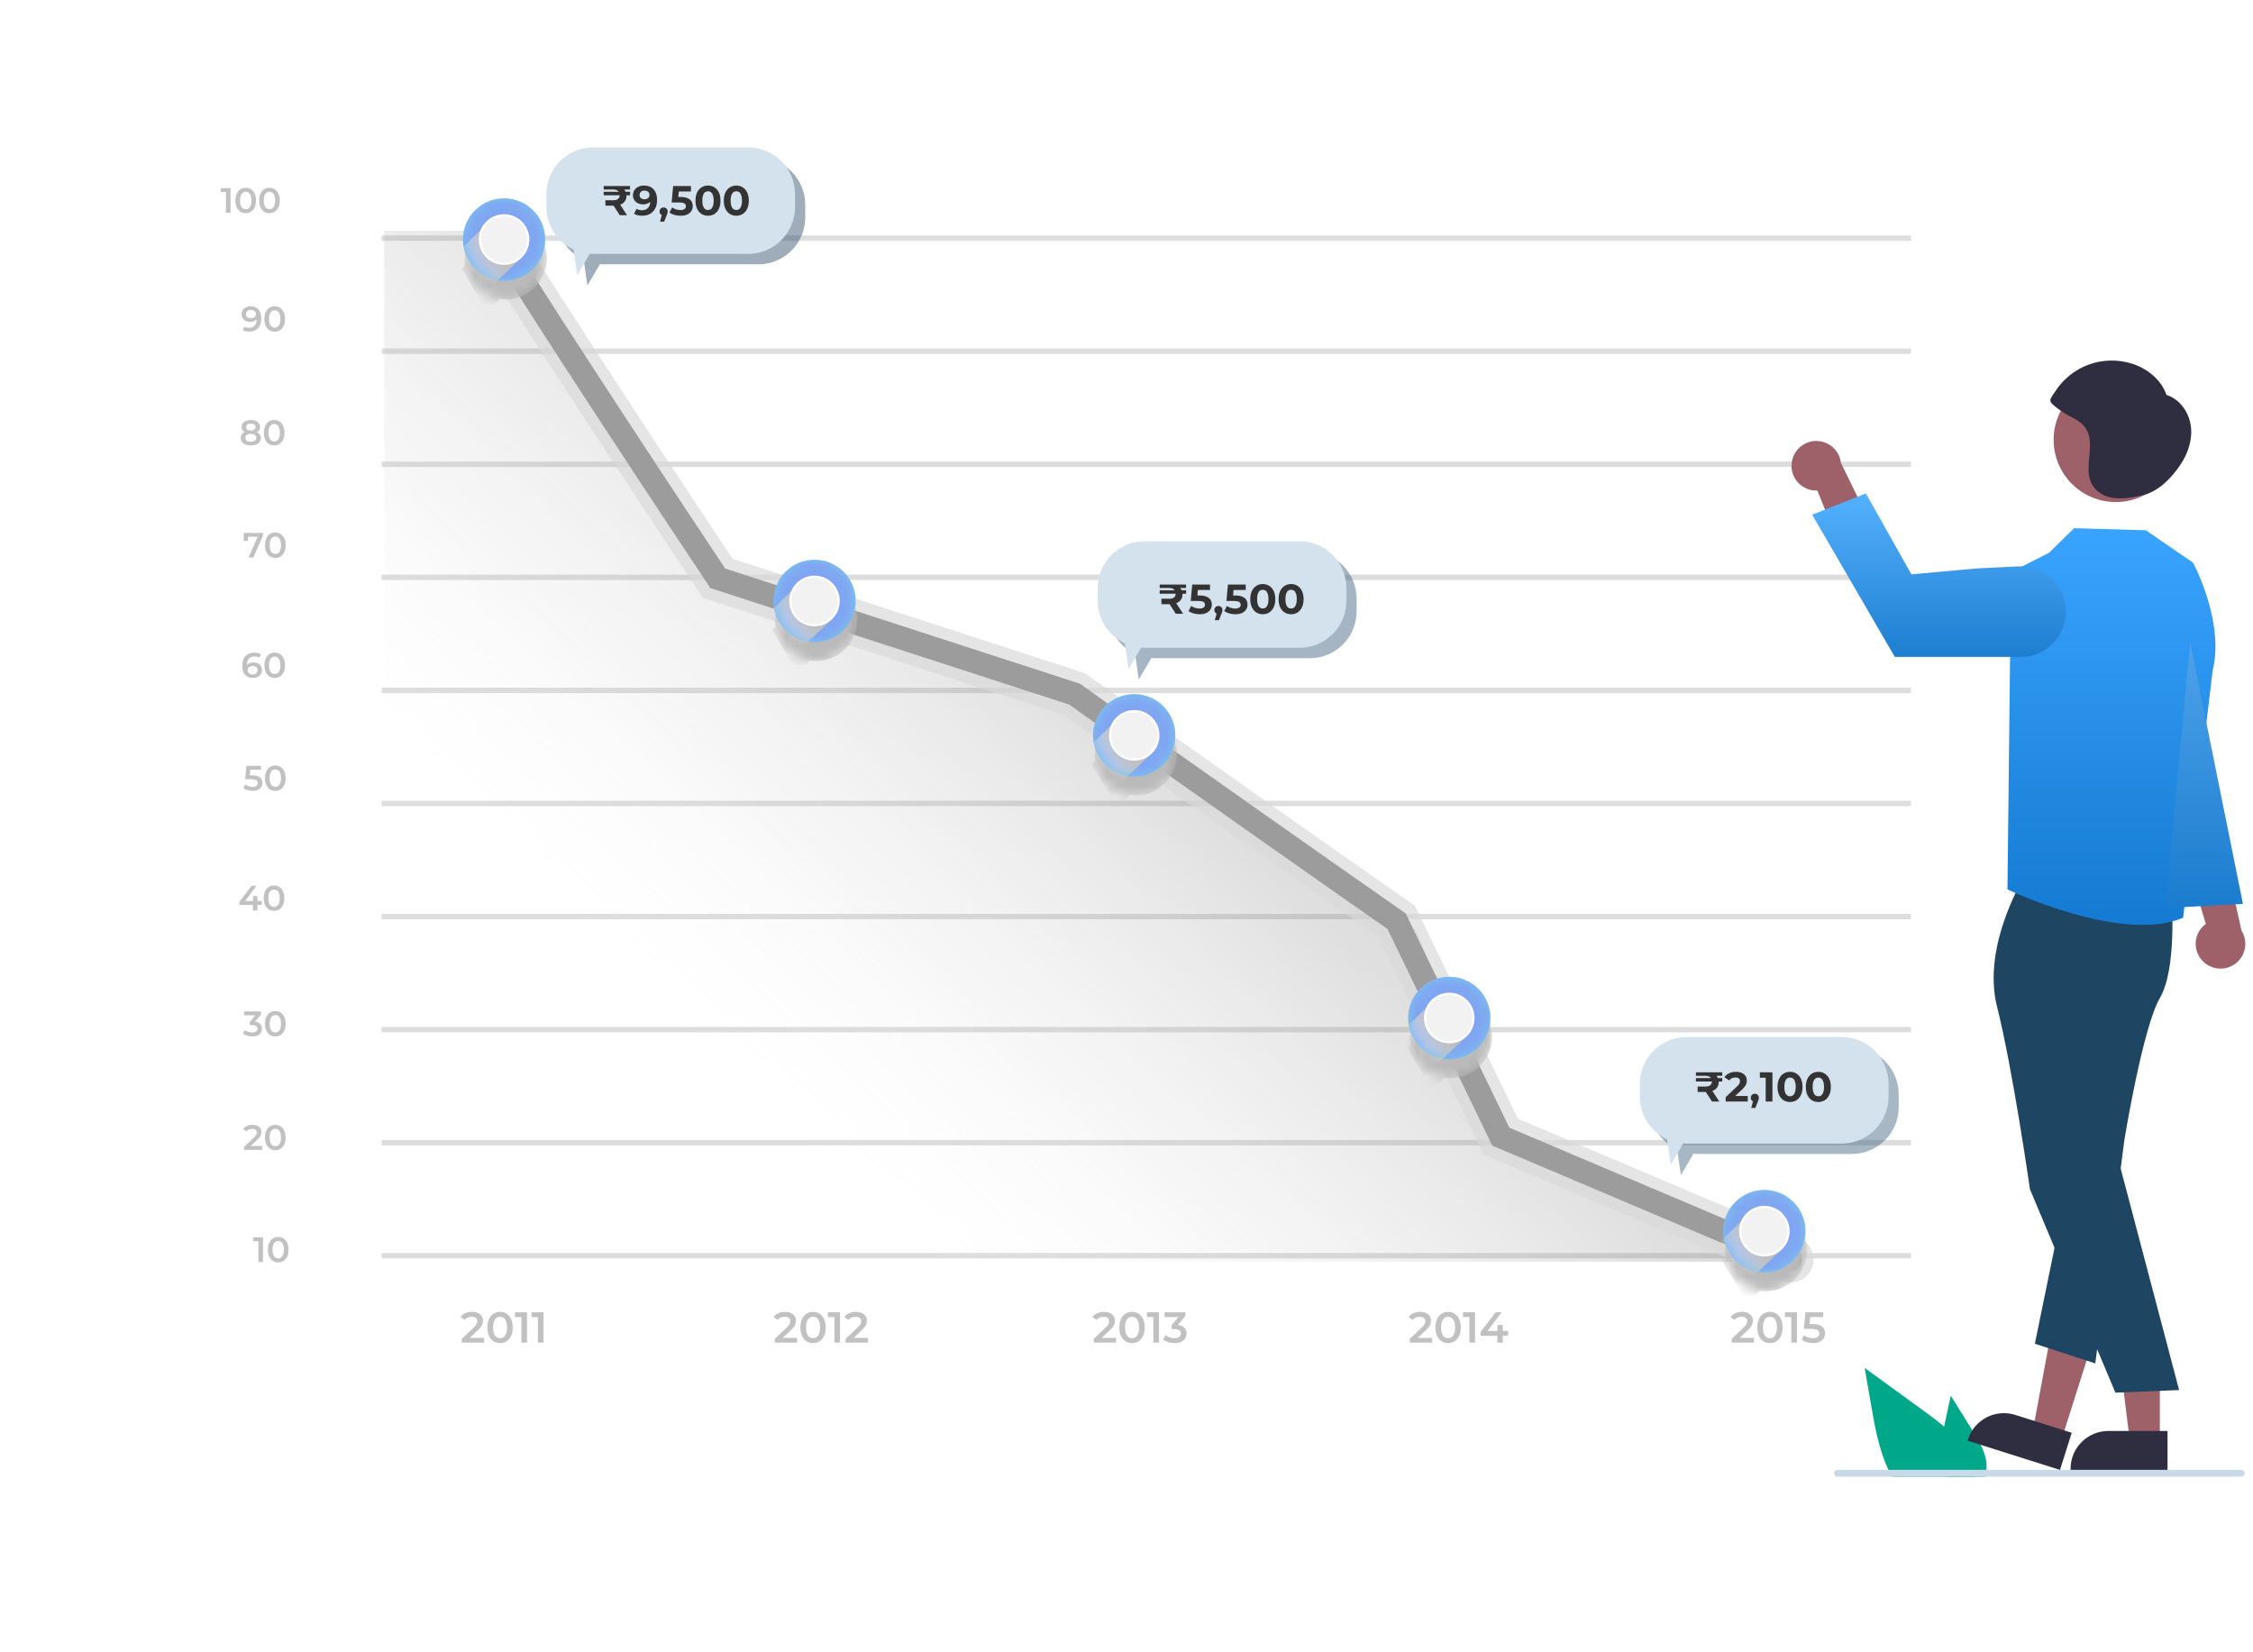 <svg width="225" height="165" viewBox="0 0 225 165" fill="none" xmlns="http://www.w3.org/2000/svg">
    <g filter="url(#filter0_d_1393_14302)">
        <path d="M194.494 141.79H21.655C19.829 141.787 18.078 140.792 16.787 139.022C15.495 137.252 14.769 134.852 14.767 132.349V14.441C14.769 11.938 15.495 9.538 16.787 7.768C18.078 5.998 19.829 5.003 21.655 5H194.494C196.32 5.003 198.07 5.998 199.362 7.768C200.653 9.538 201.379 11.938 201.381 14.441V132.349C201.379 134.852 200.653 137.252 199.362 139.022C198.07 140.792 196.32 141.787 194.494 141.79Z" fill="white"/>
    </g>
    <g clip-path="url(#clip0_1393_14302)">
        <path d="M38.115 35.068H190.841" stroke="#DDDDDD" stroke-width="0.541" stroke-miterlimit="10"/>
        <path d="M38.115 23.779H190.841" stroke="#DDDDDD" stroke-width="0.541" stroke-miterlimit="10"/>
        <path d="M38.115 46.364H190.841" stroke="#DDDDDD" stroke-width="0.541" stroke-miterlimit="10"/>
        <path d="M38.115 57.654H190.841" stroke="#DDDDDD" stroke-width="0.541" stroke-miterlimit="10"/>
        <path d="M38.115 68.944H190.841" stroke="#DDDDDD" stroke-width="0.541" stroke-miterlimit="10"/>
        <path d="M38.115 80.234H190.841" stroke="#DDDDDD" stroke-width="0.541" stroke-miterlimit="10"/>
        <path d="M38.115 91.53H190.841" stroke="#DDDDDD" stroke-width="0.541" stroke-miterlimit="10"/>
        <path d="M38.115 102.819H190.841" stroke="#DDDDDD" stroke-width="0.541" stroke-miterlimit="10"/>
        <path d="M38.115 114.109H190.841" stroke="#DDDDDD" stroke-width="0.541" stroke-miterlimit="10"/>
        <path d="M38.115 125.398H190.841" stroke="#DDDDDD" stroke-width="0.541" stroke-miterlimit="10"/>
        <path d="M25.808 126.026V123.738L26.009 123.945H25.287V123.561H26.266V126.026H25.808ZM27.783 126.062C27.588 126.062 27.412 126.012 27.255 125.914C27.1 125.815 26.978 125.672 26.889 125.484C26.8 125.294 26.755 125.064 26.755 124.794C26.755 124.524 26.8 124.295 26.889 124.107C26.978 123.917 27.1 123.773 27.255 123.674C27.412 123.576 27.588 123.526 27.783 123.526C27.98 123.526 28.157 123.576 28.311 123.674C28.466 123.773 28.588 123.917 28.678 124.107C28.769 124.295 28.815 124.524 28.815 124.794C28.815 125.064 28.769 125.294 28.678 125.484C28.588 125.672 28.466 125.815 28.311 125.914C28.157 126.012 27.98 126.062 27.783 126.062ZM27.783 125.664C27.898 125.664 27.998 125.633 28.083 125.572C28.167 125.509 28.233 125.412 28.28 125.283C28.329 125.154 28.354 124.991 28.354 124.794C28.354 124.594 28.329 124.431 28.28 124.304C28.233 124.175 28.167 124.08 28.083 124.019C27.998 123.956 27.898 123.924 27.783 123.924C27.673 123.924 27.574 123.956 27.488 124.019C27.403 124.08 27.336 124.175 27.287 124.304C27.24 124.431 27.216 124.594 27.216 124.794C27.216 124.991 27.24 125.154 27.287 125.283C27.336 125.412 27.403 125.509 27.488 125.572C27.574 125.633 27.673 125.664 27.783 125.664Z" fill="#C1C1C1"/>
        <path d="M24.384 114.827V114.52L25.363 113.591C25.446 113.513 25.507 113.445 25.547 113.386C25.586 113.328 25.612 113.274 25.624 113.224C25.638 113.173 25.645 113.125 25.645 113.08C25.645 112.967 25.606 112.881 25.529 112.82C25.451 112.756 25.338 112.724 25.187 112.724C25.068 112.724 24.959 112.746 24.86 112.788C24.764 112.83 24.68 112.895 24.61 112.981L24.289 112.735C24.386 112.606 24.515 112.506 24.677 112.436C24.841 112.363 25.024 112.327 25.226 112.327C25.404 112.327 25.559 112.356 25.691 112.415C25.825 112.471 25.927 112.552 25.997 112.658C26.07 112.763 26.106 112.889 26.106 113.034C26.106 113.114 26.096 113.194 26.075 113.274C26.054 113.351 26.014 113.433 25.955 113.52C25.896 113.607 25.811 113.705 25.698 113.813L24.856 114.612L24.761 114.439H26.201V114.827H24.384ZM27.494 114.862C27.299 114.862 27.123 114.813 26.966 114.714C26.811 114.615 26.689 114.472 26.599 114.284C26.51 114.094 26.466 113.864 26.466 113.594C26.466 113.324 26.51 113.095 26.599 112.908C26.689 112.717 26.811 112.573 26.966 112.474C27.123 112.376 27.299 112.327 27.494 112.327C27.691 112.327 27.867 112.376 28.022 112.474C28.177 112.573 28.299 112.717 28.388 112.908C28.48 113.095 28.526 113.324 28.526 113.594C28.526 113.864 28.48 114.094 28.388 114.284C28.299 114.472 28.177 114.615 28.022 114.714C27.867 114.813 27.691 114.862 27.494 114.862ZM27.494 114.464C27.609 114.464 27.709 114.433 27.793 114.372C27.878 114.309 27.944 114.213 27.99 114.084C28.04 113.955 28.064 113.791 28.064 113.594C28.064 113.395 28.04 113.232 27.99 113.105C27.944 112.976 27.878 112.881 27.793 112.82C27.709 112.756 27.609 112.724 27.494 112.724C27.384 112.724 27.285 112.756 27.198 112.82C27.114 112.881 27.047 112.976 26.997 113.105C26.951 113.232 26.927 113.395 26.927 113.594C26.927 113.791 26.951 113.955 26.997 114.084C27.047 114.213 27.114 114.309 27.198 114.372C27.285 114.433 27.384 114.464 27.494 114.464Z" fill="#C1C1C1"/>
        <path d="M25.191 103.501C25.017 103.501 24.847 103.476 24.68 103.427C24.516 103.375 24.377 103.305 24.265 103.216L24.462 102.86C24.551 102.933 24.659 102.992 24.786 103.036C24.913 103.081 25.045 103.103 25.184 103.103C25.348 103.103 25.476 103.07 25.568 103.005C25.659 102.936 25.705 102.845 25.705 102.73C25.705 102.617 25.663 102.528 25.578 102.462C25.494 102.397 25.358 102.364 25.17 102.364H24.944V102.05L25.649 101.212L25.709 101.385H24.384V101.001H26.064V101.307L25.36 102.145L25.12 102.004H25.258C25.561 102.004 25.787 102.073 25.937 102.209C26.09 102.343 26.166 102.515 26.166 102.726C26.166 102.865 26.131 102.993 26.061 103.11C25.99 103.228 25.882 103.323 25.737 103.395C25.593 103.466 25.412 103.501 25.191 103.501ZM27.494 103.501C27.299 103.501 27.123 103.452 26.966 103.353C26.811 103.255 26.689 103.111 26.599 102.924C26.51 102.733 26.466 102.503 26.466 102.233C26.466 101.963 26.51 101.735 26.599 101.547C26.689 101.357 26.811 101.212 26.966 101.114C27.123 101.015 27.299 100.966 27.494 100.966C27.691 100.966 27.867 101.015 28.022 101.114C28.177 101.212 28.299 101.357 28.388 101.547C28.48 101.735 28.526 101.963 28.526 102.233C28.526 102.503 28.48 102.733 28.388 102.924C28.299 103.111 28.177 103.255 28.022 103.353C27.867 103.452 27.691 103.501 27.494 103.501ZM27.494 103.103C27.609 103.103 27.709 103.073 27.793 103.012C27.878 102.948 27.944 102.852 27.99 102.723C28.04 102.594 28.064 102.431 28.064 102.233C28.064 102.034 28.04 101.871 27.99 101.744C27.944 101.615 27.878 101.52 27.793 101.459C27.709 101.395 27.609 101.364 27.494 101.364C27.384 101.364 27.285 101.395 27.198 101.459C27.114 101.52 27.047 101.615 26.997 101.744C26.951 101.871 26.927 102.034 26.927 102.233C26.927 102.431 26.951 102.594 26.997 102.723C27.047 102.852 27.114 102.948 27.198 103.012C27.285 103.073 27.384 103.103 27.494 103.103Z" fill="#C1C1C1"/>
        <path d="M23.911 90.365V90.049L25.126 88.46H25.615L24.418 90.049L24.189 89.978H26.143V90.365H23.911ZM25.263 90.925V90.365L25.277 89.978V89.482H25.707V90.925H25.263ZM27.364 90.96C27.169 90.96 26.993 90.911 26.836 90.813C26.681 90.714 26.559 90.571 26.47 90.383C26.381 90.193 26.336 89.963 26.336 89.693C26.336 89.423 26.381 89.194 26.47 89.006C26.559 88.816 26.681 88.672 26.836 88.573C26.993 88.475 27.169 88.425 27.364 88.425C27.561 88.425 27.737 88.475 27.892 88.573C28.047 88.672 28.169 88.816 28.259 89.006C28.35 89.194 28.396 89.423 28.396 89.693C28.396 89.963 28.35 90.193 28.259 90.383C28.169 90.571 28.047 90.714 27.892 90.813C27.737 90.911 27.561 90.96 27.364 90.96ZM27.364 90.563C27.479 90.563 27.579 90.532 27.663 90.471C27.748 90.408 27.814 90.311 27.861 90.182C27.91 90.053 27.935 89.89 27.935 89.693C27.935 89.493 27.91 89.33 27.861 89.203C27.814 89.074 27.748 88.979 27.663 88.918C27.579 88.855 27.479 88.823 27.364 88.823C27.254 88.823 27.155 88.855 27.068 88.918C26.984 88.979 26.917 89.074 26.868 89.203C26.821 89.33 26.797 89.493 26.797 89.693C26.797 89.89 26.821 90.053 26.868 90.182C26.917 90.311 26.984 90.408 27.068 90.471C27.155 90.532 27.254 90.563 27.364 90.563Z" fill="#C1C1C1"/>
        <path d="M25.227 78.974C25.053 78.974 24.883 78.95 24.716 78.9C24.552 78.849 24.413 78.778 24.3 78.689L24.494 78.333C24.583 78.406 24.691 78.465 24.818 78.509C24.947 78.554 25.081 78.576 25.22 78.576C25.381 78.576 25.508 78.542 25.6 78.474C25.694 78.406 25.741 78.314 25.741 78.2C25.741 78.122 25.721 78.054 25.681 77.995C25.643 77.937 25.575 77.892 25.477 77.861C25.38 77.831 25.248 77.816 25.079 77.816H24.483L24.61 76.474H26.058V76.858H24.779L25.019 76.639L24.924 77.643L24.684 77.428H25.181C25.425 77.428 25.621 77.461 25.769 77.527C25.919 77.59 26.028 77.68 26.096 77.794C26.167 77.907 26.202 78.036 26.202 78.182C26.202 78.325 26.167 78.457 26.096 78.576C26.026 78.696 25.918 78.792 25.772 78.865C25.629 78.938 25.447 78.974 25.227 78.974ZM27.494 78.974C27.299 78.974 27.123 78.925 26.966 78.826C26.811 78.728 26.689 78.585 26.6 78.397C26.511 78.207 26.466 77.977 26.466 77.707C26.466 77.436 26.511 77.208 26.6 77.02C26.689 76.83 26.811 76.685 26.966 76.587C27.123 76.488 27.299 76.439 27.494 76.439C27.691 76.439 27.867 76.488 28.022 76.587C28.177 76.685 28.299 76.83 28.389 77.02C28.48 77.208 28.526 77.436 28.526 77.707C28.526 77.977 28.48 78.207 28.389 78.397C28.299 78.585 28.177 78.728 28.022 78.826C27.867 78.925 27.691 78.974 27.494 78.974ZM27.494 78.576C27.609 78.576 27.709 78.546 27.794 78.485C27.878 78.421 27.944 78.325 27.991 78.196C28.04 78.067 28.065 77.904 28.065 77.707C28.065 77.507 28.04 77.344 27.991 77.217C27.944 77.088 27.878 76.993 27.794 76.932C27.709 76.868 27.609 76.837 27.494 76.837C27.384 76.837 27.285 76.868 27.198 76.932C27.114 76.993 27.047 77.088 26.998 77.217C26.951 77.344 26.927 77.507 26.927 77.707C26.927 77.904 26.951 78.067 26.998 78.196C27.047 78.325 27.114 78.421 27.198 78.485C27.285 78.546 27.384 78.576 27.494 78.576Z" fill="#C1C1C1"/>
        <path d="M25.264 67.704C25.041 67.704 24.849 67.657 24.69 67.563C24.53 67.467 24.408 67.329 24.324 67.148C24.239 66.967 24.197 66.744 24.197 66.479C24.197 66.197 24.247 65.959 24.348 65.764C24.452 65.569 24.594 65.421 24.774 65.32C24.957 65.219 25.168 65.169 25.405 65.169C25.529 65.169 25.648 65.182 25.76 65.207C25.875 65.233 25.973 65.273 26.053 65.327L25.884 65.672C25.816 65.628 25.742 65.597 25.662 65.581C25.584 65.562 25.502 65.553 25.415 65.553C25.183 65.553 24.999 65.624 24.863 65.767C24.726 65.911 24.658 66.122 24.658 66.401C24.658 66.446 24.659 66.499 24.662 66.56C24.664 66.618 24.672 66.678 24.686 66.739L24.546 66.584C24.588 66.488 24.645 66.408 24.718 66.345C24.793 66.279 24.881 66.23 24.982 66.197C25.085 66.164 25.197 66.148 25.317 66.148C25.479 66.148 25.623 66.179 25.75 66.243C25.877 66.304 25.977 66.392 26.053 66.507C26.128 66.62 26.165 66.752 26.165 66.905C26.165 67.067 26.125 67.208 26.046 67.327C25.966 67.447 25.858 67.54 25.722 67.606C25.585 67.671 25.433 67.704 25.264 67.704ZM25.239 67.345C25.333 67.345 25.416 67.329 25.489 67.296C25.562 67.26 25.618 67.211 25.658 67.148C25.701 67.084 25.722 67.01 25.722 66.926C25.722 66.797 25.677 66.695 25.588 66.62C25.499 66.544 25.379 66.507 25.229 66.507C25.13 66.507 25.043 66.526 24.968 66.563C24.895 66.599 24.837 66.648 24.792 66.711C24.75 66.775 24.729 66.847 24.729 66.93C24.729 67.005 24.749 67.074 24.788 67.137C24.828 67.201 24.886 67.251 24.961 67.289C25.038 67.326 25.131 67.345 25.239 67.345ZM27.433 67.704C27.238 67.704 27.062 67.655 26.905 67.556C26.75 67.458 26.628 67.314 26.538 67.127C26.449 66.936 26.405 66.707 26.405 66.436C26.405 66.166 26.449 65.938 26.538 65.75C26.628 65.56 26.75 65.415 26.905 65.317C27.062 65.218 27.238 65.169 27.433 65.169C27.63 65.169 27.806 65.218 27.961 65.317C28.116 65.415 28.238 65.56 28.327 65.75C28.419 65.938 28.465 66.166 28.465 66.436C28.465 66.707 28.419 66.936 28.327 67.127C28.238 67.314 28.116 67.458 27.961 67.556C27.806 67.655 27.63 67.704 27.433 67.704ZM27.433 67.306C27.548 67.306 27.648 67.276 27.732 67.215C27.817 67.151 27.882 67.055 27.929 66.926C27.979 66.797 28.003 66.634 28.003 66.436C28.003 66.237 27.979 66.074 27.929 65.947C27.882 65.818 27.817 65.723 27.732 65.662C27.648 65.598 27.548 65.567 27.433 65.567C27.323 65.567 27.224 65.598 27.137 65.662C27.053 65.723 26.986 65.818 26.936 65.947C26.889 66.074 26.866 66.237 26.866 66.436C26.866 66.634 26.889 66.797 26.936 66.926C26.986 67.055 27.053 67.151 27.137 67.215C27.224 67.276 27.323 67.306 27.433 67.306Z" fill="#C1C1C1"/>
        <path d="M24.809 55.676L25.826 53.395L25.946 53.599H24.548L24.766 53.377V54.018H24.34V53.211H26.256V53.518L25.298 55.676H24.809ZM27.498 55.712C27.304 55.712 27.128 55.662 26.97 55.564C26.815 55.465 26.693 55.322 26.604 55.134C26.515 54.944 26.47 54.714 26.47 54.444C26.47 54.174 26.515 53.945 26.604 53.757C26.693 53.567 26.815 53.423 26.97 53.324C27.128 53.225 27.304 53.176 27.498 53.176C27.696 53.176 27.872 53.225 28.027 53.324C28.182 53.423 28.304 53.567 28.393 53.757C28.484 53.945 28.53 54.174 28.53 54.444C28.53 54.714 28.484 54.944 28.393 55.134C28.304 55.322 28.182 55.465 28.027 55.564C27.872 55.662 27.696 55.712 27.498 55.712ZM27.498 55.314C27.613 55.314 27.713 55.283 27.798 55.222C27.882 55.159 27.948 55.062 27.995 54.933C28.044 54.804 28.069 54.641 28.069 54.444C28.069 54.244 28.044 54.081 27.995 53.954C27.948 53.825 27.882 53.73 27.798 53.669C27.713 53.606 27.613 53.574 27.498 53.574C27.388 53.574 27.29 53.606 27.203 53.669C27.118 53.73 27.051 53.825 27.002 53.954C26.955 54.081 26.931 54.244 26.931 54.444C26.931 54.641 26.955 54.804 27.002 54.933C27.051 55.062 27.118 55.159 27.203 55.222C27.29 55.283 27.388 55.314 27.498 55.314Z" fill="#C1C1C1"/>
        <path d="M25.045 44.48C24.841 44.48 24.663 44.45 24.513 44.389C24.363 44.328 24.247 44.242 24.165 44.132C24.082 44.019 24.041 43.888 24.041 43.737C24.041 43.587 24.081 43.461 24.161 43.357C24.241 43.254 24.356 43.175 24.506 43.121C24.656 43.067 24.836 43.04 25.045 43.04C25.254 43.04 25.433 43.067 25.584 43.121C25.736 43.175 25.852 43.255 25.932 43.361C26.014 43.464 26.055 43.59 26.055 43.737C26.055 43.888 26.013 44.019 25.929 44.132C25.846 44.242 25.729 44.328 25.576 44.389C25.426 44.45 25.249 44.48 25.045 44.48ZM25.045 44.121C25.214 44.121 25.348 44.086 25.446 44.016C25.545 43.945 25.594 43.848 25.594 43.723C25.594 43.601 25.545 43.505 25.446 43.435C25.348 43.364 25.214 43.329 25.045 43.329C24.876 43.329 24.743 43.364 24.647 43.435C24.551 43.505 24.503 43.601 24.503 43.723C24.503 43.848 24.551 43.945 24.647 44.016C24.743 44.086 24.876 44.121 25.045 44.121ZM25.045 43.28C24.855 43.28 24.692 43.255 24.555 43.206C24.419 43.154 24.314 43.08 24.238 42.984C24.166 42.885 24.129 42.768 24.129 42.632C24.129 42.491 24.167 42.37 24.242 42.269C24.319 42.166 24.427 42.086 24.566 42.03C24.704 41.973 24.864 41.945 25.045 41.945C25.228 41.945 25.389 41.973 25.527 42.03C25.666 42.086 25.774 42.166 25.851 42.269C25.929 42.37 25.967 42.491 25.967 42.632C25.967 42.768 25.93 42.885 25.855 42.984C25.782 43.08 25.676 43.154 25.538 43.206C25.399 43.255 25.235 43.28 25.045 43.28ZM25.045 42.998C25.19 42.998 25.305 42.968 25.39 42.907C25.474 42.843 25.517 42.759 25.517 42.653C25.517 42.543 25.473 42.457 25.386 42.396C25.299 42.335 25.186 42.304 25.045 42.304C24.904 42.304 24.791 42.335 24.707 42.396C24.622 42.457 24.58 42.543 24.58 42.653C24.58 42.759 24.621 42.843 24.703 42.907C24.788 42.968 24.902 42.998 25.045 42.998ZM27.381 44.48C27.186 44.48 27.01 44.431 26.852 44.333C26.698 44.234 26.576 44.091 26.486 43.903C26.397 43.713 26.352 43.483 26.352 43.213C26.352 42.943 26.397 42.714 26.486 42.526C26.576 42.336 26.698 42.192 26.852 42.093C27.01 41.995 27.186 41.945 27.381 41.945C27.578 41.945 27.754 41.995 27.909 42.093C28.064 42.192 28.186 42.336 28.275 42.526C28.367 42.714 28.412 42.943 28.412 43.213C28.412 43.483 28.367 43.713 28.275 43.903C28.186 44.091 28.064 44.234 27.909 44.333C27.754 44.431 27.578 44.48 27.381 44.48ZM27.381 44.083C27.496 44.083 27.596 44.052 27.68 43.991C27.765 43.928 27.83 43.831 27.877 43.702C27.927 43.573 27.951 43.41 27.951 43.213C27.951 43.013 27.927 42.85 27.877 42.723C27.83 42.594 27.765 42.499 27.68 42.438C27.596 42.375 27.496 42.343 27.381 42.343C27.27 42.343 27.172 42.375 27.085 42.438C27 42.499 26.933 42.594 26.884 42.723C26.837 42.85 26.814 43.013 26.814 43.213C26.814 43.41 26.837 43.573 26.884 43.702C26.933 43.831 27 43.928 27.085 43.991C27.172 44.052 27.27 44.083 27.381 44.083Z" fill="#C1C1C1"/>
        <path d="M25.028 30.584C25.253 30.584 25.445 30.633 25.602 30.729C25.762 30.823 25.884 30.96 25.968 31.141C26.053 31.322 26.095 31.544 26.095 31.81C26.095 32.092 26.043 32.33 25.94 32.525C25.839 32.719 25.698 32.867 25.517 32.968C25.337 33.069 25.127 33.12 24.887 33.12C24.763 33.12 24.644 33.107 24.532 33.081C24.419 33.055 24.321 33.015 24.239 32.961L24.408 32.616C24.476 32.661 24.55 32.692 24.63 32.711C24.71 32.728 24.792 32.736 24.877 32.736C25.109 32.736 25.293 32.664 25.429 32.521C25.566 32.378 25.634 32.167 25.634 31.887C25.634 31.843 25.633 31.791 25.63 31.732C25.628 31.671 25.619 31.61 25.605 31.549L25.746 31.704C25.706 31.8 25.649 31.881 25.574 31.947C25.499 32.011 25.411 32.059 25.31 32.092C25.209 32.124 25.097 32.141 24.975 32.141C24.816 32.141 24.671 32.11 24.542 32.049C24.415 31.986 24.314 31.898 24.239 31.785C24.164 31.67 24.127 31.536 24.127 31.384C24.127 31.219 24.166 31.078 24.246 30.961C24.326 30.841 24.434 30.749 24.57 30.683C24.709 30.617 24.861 30.584 25.028 30.584ZM25.053 30.944C24.959 30.944 24.875 30.961 24.803 30.996C24.73 31.029 24.672 31.077 24.63 31.141C24.59 31.202 24.57 31.276 24.57 31.363C24.57 31.492 24.615 31.594 24.704 31.669C24.793 31.744 24.913 31.782 25.063 31.782C25.162 31.782 25.249 31.764 25.324 31.729C25.399 31.691 25.458 31.641 25.5 31.577C25.542 31.512 25.563 31.439 25.563 31.359C25.563 31.282 25.543 31.212 25.503 31.151C25.463 31.088 25.406 31.037 25.331 31C25.256 30.962 25.163 30.944 25.053 30.944ZM27.433 33.12C27.238 33.12 27.062 33.07 26.905 32.972C26.75 32.873 26.628 32.73 26.538 32.542C26.449 32.352 26.405 32.122 26.405 31.852C26.405 31.582 26.449 31.353 26.538 31.165C26.628 30.975 26.75 30.831 26.905 30.732C27.062 30.634 27.238 30.584 27.433 30.584C27.63 30.584 27.806 30.634 27.961 30.732C28.116 30.831 28.238 30.975 28.327 31.165C28.419 31.353 28.465 31.582 28.465 31.852C28.465 32.122 28.419 32.352 28.327 32.542C28.238 32.73 28.116 32.873 27.961 32.972C27.806 33.07 27.63 33.12 27.433 33.12ZM27.433 32.722C27.548 32.722 27.648 32.691 27.732 32.63C27.817 32.567 27.882 32.471 27.929 32.342C27.979 32.212 28.003 32.049 28.003 31.852C28.003 31.652 27.979 31.489 27.929 31.363C27.882 31.233 27.817 31.138 27.732 31.077C27.648 31.014 27.548 30.982 27.433 30.982C27.323 30.982 27.224 31.014 27.137 31.077C27.053 31.138 26.986 31.233 26.936 31.363C26.889 31.489 26.866 31.652 26.866 31.852C26.866 32.049 26.889 32.212 26.936 32.342C26.986 32.471 27.053 32.567 27.137 32.63C27.224 32.691 27.323 32.722 27.433 32.722Z" fill="#C1C1C1"/>
        <path d="M22.564 21.253V18.964L22.764 19.172H22.043V18.788H23.021V21.253H22.564ZM24.539 21.288C24.344 21.288 24.168 21.239 24.011 21.14C23.856 21.042 23.733 20.898 23.644 20.711C23.555 20.52 23.511 20.29 23.511 20.02C23.511 19.75 23.555 19.522 23.644 19.334C23.733 19.144 23.856 18.999 24.011 18.901C24.168 18.802 24.344 18.753 24.539 18.753C24.736 18.753 24.912 18.802 25.067 18.901C25.222 18.999 25.344 19.144 25.433 19.334C25.525 19.522 25.57 19.75 25.57 20.02C25.57 20.29 25.525 20.52 25.433 20.711C25.344 20.898 25.222 21.042 25.067 21.14C24.912 21.239 24.736 21.288 24.539 21.288ZM24.539 20.89C24.654 20.89 24.753 20.86 24.838 20.799C24.922 20.735 24.988 20.639 25.035 20.51C25.084 20.381 25.109 20.218 25.109 20.02C25.109 19.821 25.084 19.658 25.035 19.531C24.988 19.402 24.922 19.307 24.838 19.246C24.753 19.182 24.654 19.151 24.539 19.151C24.428 19.151 24.33 19.182 24.243 19.246C24.158 19.307 24.091 19.402 24.042 19.531C23.995 19.658 23.972 19.821 23.972 20.02C23.972 20.218 23.995 20.381 24.042 20.51C24.091 20.639 24.158 20.735 24.243 20.799C24.33 20.86 24.428 20.89 24.539 20.89ZM26.908 21.288C26.713 21.288 26.537 21.239 26.38 21.14C26.225 21.042 26.103 20.898 26.014 20.711C25.924 20.52 25.88 20.29 25.88 20.02C25.88 19.75 25.924 19.522 26.014 19.334C26.103 19.144 26.225 18.999 26.38 18.901C26.537 18.802 26.713 18.753 26.908 18.753C27.105 18.753 27.281 18.802 27.436 18.901C27.591 18.999 27.713 19.144 27.802 19.334C27.894 19.522 27.94 19.75 27.94 20.02C27.94 20.29 27.894 20.52 27.802 20.711C27.713 20.898 27.591 21.042 27.436 21.14C27.281 21.239 27.105 21.288 26.908 21.288ZM26.908 20.89C27.023 20.89 27.123 20.86 27.207 20.799C27.292 20.735 27.358 20.639 27.404 20.51C27.454 20.381 27.479 20.218 27.479 20.02C27.479 19.821 27.454 19.658 27.404 19.531C27.358 19.402 27.292 19.307 27.207 19.246C27.123 19.182 27.023 19.151 26.908 19.151C26.798 19.151 26.699 19.182 26.612 19.246C26.528 19.307 26.461 19.402 26.412 19.531C26.365 19.658 26.341 19.821 26.341 20.02C26.341 20.218 26.365 20.381 26.412 20.51C26.461 20.639 26.528 20.735 26.612 20.799C26.699 20.86 26.798 20.89 26.908 20.89Z" fill="#C1C1C1"/>
        <path d="M46.115 134.079V133.702L47.319 132.559C47.42 132.464 47.495 132.38 47.544 132.308C47.593 132.236 47.625 132.169 47.639 132.108C47.657 132.045 47.665 131.986 47.665 131.931C47.665 131.792 47.618 131.685 47.522 131.61C47.427 131.532 47.287 131.493 47.102 131.493C46.955 131.493 46.821 131.519 46.699 131.571C46.581 131.623 46.478 131.703 46.392 131.81L45.998 131.506C46.116 131.348 46.275 131.225 46.474 131.138C46.676 131.049 46.901 131.004 47.15 131.004C47.369 131.004 47.56 131.04 47.722 131.112C47.886 131.182 48.012 131.281 48.098 131.411C48.188 131.541 48.233 131.696 48.233 131.875C48.233 131.973 48.22 132.071 48.194 132.169C48.168 132.264 48.119 132.365 48.046 132.472C47.974 132.579 47.869 132.699 47.73 132.832L46.695 133.815L46.578 133.603H48.35V134.079H46.115ZM49.939 134.122C49.7 134.122 49.483 134.062 49.289 133.941C49.099 133.819 48.949 133.643 48.839 133.412C48.729 133.178 48.675 132.895 48.675 132.563C48.675 132.231 48.729 131.95 48.839 131.719C48.949 131.485 49.099 131.307 49.289 131.186C49.483 131.065 49.7 131.004 49.939 131.004C50.182 131.004 50.398 131.065 50.589 131.186C50.779 131.307 50.93 131.485 51.039 131.719C51.152 131.95 51.208 132.231 51.208 132.563C51.208 132.895 51.152 133.178 51.039 133.412C50.93 133.643 50.779 133.819 50.589 133.941C50.398 134.062 50.182 134.122 49.939 134.122ZM49.939 133.633C50.081 133.633 50.203 133.595 50.307 133.52C50.411 133.442 50.492 133.324 50.55 133.165C50.611 133.006 50.641 132.806 50.641 132.563C50.641 132.318 50.611 132.117 50.55 131.961C50.492 131.802 50.411 131.685 50.307 131.61C50.203 131.532 50.081 131.493 49.939 131.493C49.803 131.493 49.682 131.532 49.575 131.61C49.471 131.685 49.389 131.802 49.328 131.961C49.271 132.117 49.242 132.318 49.242 132.563C49.242 132.806 49.271 133.006 49.328 133.165C49.389 133.324 49.471 133.442 49.575 133.52C49.682 133.595 49.803 133.633 49.939 133.633ZM52.07 134.079V131.264L52.316 131.519H51.429V131.047H52.633V134.079H52.07ZM53.719 134.079V131.264L53.966 131.519H53.078V131.047H54.282V134.079H53.719Z" fill="#C1C1C1"/>
        <path d="M77.371 134.079V133.702L78.575 132.559C78.676 132.464 78.751 132.38 78.8 132.308C78.849 132.236 78.881 132.169 78.895 132.108C78.912 132.045 78.921 131.986 78.921 131.931C78.921 131.792 78.874 131.685 78.778 131.61C78.683 131.532 78.543 131.493 78.358 131.493C78.211 131.493 78.076 131.519 77.955 131.571C77.837 131.623 77.734 131.703 77.648 131.81L77.254 131.506C77.372 131.348 77.531 131.225 77.73 131.138C77.932 131.049 78.157 131.004 78.406 131.004C78.625 131.004 78.816 131.04 78.977 131.112C79.142 131.182 79.268 131.281 79.354 131.411C79.444 131.541 79.489 131.696 79.489 131.875C79.489 131.973 79.475 132.071 79.45 132.169C79.424 132.264 79.374 132.365 79.302 132.472C79.23 132.579 79.125 132.699 78.986 132.832L77.951 133.815L77.834 133.603H79.605V134.079H77.371ZM81.195 134.122C80.955 134.122 80.739 134.062 80.545 133.941C80.355 133.819 80.205 133.643 80.095 133.412C79.985 133.178 79.93 132.895 79.93 132.563C79.93 132.231 79.985 131.95 80.095 131.719C80.205 131.485 80.355 131.307 80.545 131.186C80.739 131.065 80.955 131.004 81.195 131.004C81.438 131.004 81.654 131.065 81.845 131.186C82.035 131.307 82.185 131.485 82.295 131.719C82.408 131.95 82.464 132.231 82.464 132.563C82.464 132.895 82.408 133.178 82.295 133.412C82.185 133.643 82.035 133.819 81.845 133.941C81.654 134.062 81.438 134.122 81.195 134.122ZM81.195 133.633C81.337 133.633 81.459 133.595 81.563 133.52C81.667 133.442 81.748 133.324 81.806 133.165C81.866 133.006 81.897 132.806 81.897 132.563C81.897 132.318 81.866 132.117 81.806 131.961C81.748 131.802 81.667 131.685 81.563 131.61C81.459 131.532 81.337 131.493 81.195 131.493C81.059 131.493 80.938 131.532 80.831 131.61C80.727 131.685 80.645 131.802 80.584 131.961C80.527 132.117 80.498 132.318 80.498 132.563C80.498 132.806 80.527 133.006 80.584 133.165C80.645 133.324 80.727 133.442 80.831 133.52C80.938 133.595 81.059 133.633 81.195 133.633ZM83.325 134.079V131.264L83.572 131.519H82.684V131.047H83.888V134.079H83.325ZM84.451 134.079V133.702L85.655 132.559C85.756 132.464 85.831 132.38 85.88 132.308C85.929 132.236 85.961 132.169 85.975 132.108C85.993 132.045 86.001 131.986 86.001 131.931C86.001 131.792 85.954 131.685 85.859 131.61C85.763 131.532 85.623 131.493 85.438 131.493C85.291 131.493 85.157 131.519 85.036 131.571C84.917 131.623 84.815 131.703 84.728 131.81L84.334 131.506C84.452 131.348 84.611 131.225 84.81 131.138C85.013 131.049 85.238 131.004 85.486 131.004C85.706 131.004 85.896 131.04 86.058 131.112C86.222 131.182 86.348 131.281 86.434 131.411C86.524 131.541 86.569 131.696 86.569 131.875C86.569 131.973 86.556 132.071 86.53 132.169C86.504 132.264 86.455 132.365 86.383 132.472C86.31 132.579 86.205 132.699 86.066 132.832L85.031 133.815L84.914 133.603H86.686V134.079H84.451Z" fill="#C1C1C1"/>
        <path d="M109.226 134.079V133.702L110.43 132.559C110.531 132.464 110.606 132.38 110.655 132.308C110.704 132.236 110.736 132.169 110.75 132.108C110.767 132.045 110.776 131.986 110.776 131.931C110.776 131.792 110.728 131.685 110.633 131.61C110.538 131.532 110.398 131.493 110.213 131.493C110.066 131.493 109.932 131.519 109.81 131.571C109.692 131.623 109.589 131.703 109.503 131.81L109.109 131.506C109.227 131.348 109.386 131.225 109.585 131.138C109.787 131.049 110.012 131.004 110.261 131.004C110.48 131.004 110.671 131.04 110.832 131.112C110.997 131.182 111.123 131.281 111.209 131.411C111.299 131.541 111.343 131.696 111.343 131.875C111.343 131.973 111.33 132.071 111.304 132.169C111.278 132.264 111.229 132.365 111.157 132.472C111.085 132.579 110.98 132.699 110.841 132.832L109.806 133.815L109.689 133.603H111.46V134.079H109.226ZM113.05 134.122C112.81 134.122 112.594 134.062 112.4 133.941C112.21 133.819 112.06 133.643 111.95 133.412C111.84 133.178 111.785 132.895 111.785 132.563C111.785 132.231 111.84 131.95 111.95 131.719C112.06 131.485 112.21 131.307 112.4 131.186C112.594 131.065 112.81 131.004 113.05 131.004C113.293 131.004 113.509 131.065 113.7 131.186C113.89 131.307 114.04 131.485 114.15 131.719C114.263 131.95 114.319 132.231 114.319 132.563C114.319 132.895 114.263 133.178 114.15 133.412C114.04 133.643 113.89 133.819 113.7 133.941C113.509 134.062 113.293 134.122 113.05 134.122ZM113.05 133.633C113.192 133.633 113.314 133.595 113.418 133.52C113.522 133.442 113.603 133.324 113.661 133.165C113.721 133.006 113.752 132.806 113.752 132.563C113.752 132.318 113.721 132.117 113.661 131.961C113.603 131.802 113.522 131.685 113.418 131.61C113.314 131.532 113.192 131.493 113.05 131.493C112.914 131.493 112.793 131.532 112.686 131.61C112.582 131.685 112.5 131.802 112.439 131.961C112.382 132.117 112.353 132.318 112.353 132.563C112.353 132.806 112.382 133.006 112.439 133.165C112.5 133.324 112.582 133.442 112.686 133.52C112.793 133.595 112.914 133.633 113.05 133.633ZM115.18 134.079V131.264L115.427 131.519H114.539V131.047H115.743V134.079H115.18ZM117.298 134.122C117.084 134.122 116.875 134.092 116.67 134.031C116.468 133.968 116.297 133.881 116.159 133.772L116.401 133.334C116.511 133.424 116.644 133.496 116.8 133.551C116.956 133.606 117.119 133.633 117.289 133.633C117.491 133.633 117.649 133.593 117.761 133.512C117.874 133.428 117.93 133.315 117.93 133.174C117.93 133.035 117.878 132.926 117.774 132.845C117.67 132.764 117.503 132.723 117.272 132.723H116.995V132.338L117.861 131.307L117.934 131.519H116.306V131.047H118.372V131.424L117.506 132.455L117.211 132.282H117.38C117.752 132.282 118.031 132.365 118.216 132.533C118.404 132.697 118.497 132.91 118.497 133.17C118.497 133.34 118.454 133.497 118.367 133.642C118.281 133.786 118.148 133.903 117.969 133.992C117.793 134.079 117.569 134.122 117.298 134.122Z" fill="#C1C1C1"/>
        <path d="M140.791 134.079V133.702L141.995 132.559C142.096 132.464 142.171 132.38 142.22 132.308C142.269 132.236 142.301 132.169 142.315 132.108C142.332 132.045 142.341 131.986 142.341 131.931C142.341 131.792 142.293 131.685 142.198 131.61C142.103 131.532 141.963 131.493 141.778 131.493C141.631 131.493 141.496 131.519 141.375 131.571C141.257 131.623 141.154 131.703 141.068 131.81L140.674 131.506C140.792 131.348 140.951 131.225 141.15 131.138C141.352 131.049 141.577 131.004 141.826 131.004C142.045 131.004 142.236 131.04 142.397 131.112C142.562 131.182 142.688 131.281 142.774 131.411C142.864 131.541 142.908 131.696 142.908 131.875C142.908 131.973 142.895 132.071 142.869 132.169C142.843 132.264 142.794 132.365 142.722 132.472C142.65 132.579 142.545 132.699 142.406 132.832L141.371 133.815L141.254 133.603H143.025V134.079H140.791ZM144.615 134.122C144.375 134.122 144.159 134.062 143.965 133.941C143.775 133.819 143.625 133.643 143.515 133.412C143.405 133.178 143.35 132.895 143.35 132.563C143.35 132.231 143.405 131.95 143.515 131.719C143.625 131.485 143.775 131.307 143.965 131.186C144.159 131.065 144.375 131.004 144.615 131.004C144.858 131.004 145.074 131.065 145.265 131.186C145.455 131.307 145.605 131.485 145.715 131.719C145.828 131.95 145.884 132.231 145.884 132.563C145.884 132.895 145.828 133.178 145.715 133.412C145.605 133.643 145.455 133.819 145.265 133.941C145.074 134.062 144.858 134.122 144.615 134.122ZM144.615 133.633C144.756 133.633 144.879 133.595 144.983 133.52C145.087 133.442 145.168 133.324 145.226 133.165C145.286 133.006 145.317 132.806 145.317 132.563C145.317 132.318 145.286 132.117 145.226 131.961C145.168 131.802 145.087 131.685 144.983 131.61C144.879 131.532 144.756 131.493 144.615 131.493C144.479 131.493 144.358 131.532 144.251 131.61C144.147 131.685 144.065 131.802 144.004 131.961C143.947 132.117 143.918 132.318 143.918 132.563C143.918 132.806 143.947 133.006 144.004 133.165C144.065 133.324 144.147 133.442 144.251 133.52C144.358 133.595 144.479 133.633 144.615 133.633ZM146.745 134.079V131.264L146.992 131.519H146.104V131.047H147.308V134.079H146.745ZM147.866 133.39V133.001L149.361 131.047H149.963L148.49 133.001L148.209 132.914H150.612V133.39H147.866ZM149.53 134.079V133.39L149.547 132.914V132.303H150.075V134.079H149.53Z" fill="#C1C1C1"/>
        <path d="M172.935 134.079V133.702L174.139 132.559C174.24 132.464 174.315 132.38 174.364 132.308C174.413 132.236 174.445 132.169 174.459 132.108C174.477 132.045 174.485 131.986 174.485 131.931C174.485 131.792 174.438 131.685 174.342 131.61C174.247 131.532 174.107 131.493 173.922 131.493C173.775 131.493 173.641 131.519 173.519 131.571C173.401 131.623 173.299 131.703 173.212 131.81L172.818 131.506C172.936 131.348 173.095 131.225 173.294 131.138C173.496 131.049 173.722 131.004 173.97 131.004C174.189 131.004 174.38 131.04 174.542 131.112C174.706 131.182 174.832 131.281 174.918 131.411C175.008 131.541 175.053 131.696 175.053 131.875C175.053 131.973 175.04 132.071 175.014 132.169C174.988 132.264 174.939 132.365 174.866 132.472C174.794 132.579 174.689 132.699 174.55 132.832L173.515 133.815L173.398 133.603H175.17V134.079H172.935ZM176.759 134.122C176.52 134.122 176.303 134.062 176.11 133.941C175.919 133.819 175.769 133.643 175.659 133.412C175.549 133.178 175.495 132.895 175.495 132.563C175.495 132.231 175.549 131.95 175.659 131.719C175.769 131.485 175.919 131.307 176.11 131.186C176.303 131.065 176.52 131.004 176.759 131.004C177.002 131.004 177.218 131.065 177.409 131.186C177.6 131.307 177.75 131.485 177.859 131.719C177.972 131.95 178.028 132.231 178.028 132.563C178.028 132.895 177.972 133.178 177.859 133.412C177.75 133.643 177.6 133.819 177.409 133.941C177.218 134.062 177.002 134.122 176.759 134.122ZM176.759 133.633C176.901 133.633 177.023 133.595 177.127 133.52C177.231 133.442 177.312 133.324 177.37 133.165C177.431 133.006 177.461 132.806 177.461 132.563C177.461 132.318 177.431 132.117 177.37 131.961C177.312 131.802 177.231 131.685 177.127 131.61C177.023 131.532 176.901 131.493 176.759 131.493C176.624 131.493 176.502 131.532 176.395 131.61C176.292 131.685 176.209 131.802 176.149 131.961C176.091 132.117 176.062 132.318 176.062 132.563C176.062 132.806 176.091 133.006 176.149 133.165C176.209 133.324 176.292 133.442 176.395 133.52C176.502 133.595 176.624 133.633 176.759 133.633ZM178.89 134.079V131.264L179.137 131.519H178.249V131.047H179.453V134.079H178.89ZM181.059 134.122C180.845 134.122 180.636 134.092 180.431 134.031C180.229 133.968 180.058 133.881 179.92 133.772L180.158 133.334C180.268 133.424 180.401 133.496 180.556 133.551C180.715 133.606 180.88 133.633 181.05 133.633C181.249 133.633 181.405 133.591 181.518 133.507C181.633 133.424 181.691 133.311 181.691 133.17C181.691 133.074 181.667 132.991 181.618 132.918C181.571 132.846 181.488 132.791 181.366 132.754C181.248 132.716 181.085 132.697 180.877 132.697H180.145L180.301 131.047H182.081V131.519H180.509L180.803 131.251L180.686 132.485L180.392 132.221H181.003C181.303 132.221 181.544 132.261 181.726 132.342C181.911 132.42 182.045 132.53 182.129 132.671C182.215 132.81 182.259 132.969 182.259 133.148C182.259 133.324 182.215 133.486 182.129 133.633C182.042 133.78 181.909 133.899 181.73 133.988C181.554 134.078 181.33 134.122 181.059 134.122Z" fill="#C1C1C1"/>
        <path style="mix-blend-mode:multiply" opacity="0.33" d="M178.803 126.002L149.42 113.277L141.445 92.918L107.312 68.856L95.05 64.923L70.525 58.213L50.628 23.046H38.366V126.002H178.803Z" fill="url(#paint0_linear_1393_14302)"/>
        <g style="mix-blend-mode:multiply" opacity="0.68">
            <path d="M50.166 24.666C51.323 26.748 61.502 42.481 71.682 57.751L107.312 69.319C107.312 69.319 120.268 78.573 139.471 91.992L149.883 113.509L178.803 125.771" stroke="#D9D9D9" stroke-width="4.627" stroke-linecap="round"/>
        </g>
        <path opacity="0.43" d="M169.462 104.598H184.938C187.52 104.598 189.619 106.693 189.619 109.285V110.549C189.619 113.134 187.526 115.236 184.938 115.236H169.462C169.346 115.236 169.236 115.23 169.12 115.217L167.865 117.364L167.498 114.798C165.895 114.056 164.781 112.431 164.781 110.549V109.285C164.781 106.7 166.874 104.598 169.462 104.598Z" fill="#345B77"/>
        <path d="M168.444 103.56H183.921C186.503 103.56 188.601 105.655 188.601 108.247V109.511C188.601 112.096 186.509 114.198 183.921 114.198H168.444C168.328 114.198 168.219 114.192 168.103 114.179L166.848 116.326L166.481 113.76C164.878 113.018 163.764 111.393 163.764 109.511V108.247C163.764 105.661 165.856 103.56 168.444 103.56Z" fill="#D3E2ED"/>
        <path d="M169.536 109.043V108.502H170.31C170.546 108.502 170.714 108.453 170.814 108.356C170.914 108.256 170.964 108.136 170.964 107.994C170.964 107.825 170.91 107.687 170.802 107.582C170.693 107.476 170.521 107.425 170.285 107.428H169.365V107.082H171.997V107.428H170.993L171.135 107.24C171.312 107.321 171.442 107.435 171.522 107.582C171.603 107.729 171.643 107.887 171.643 108.056C171.643 108.265 171.591 108.442 171.489 108.589C171.389 108.737 171.244 108.849 171.056 108.927C170.867 109.005 170.642 109.043 170.381 109.043H169.536ZM170.972 109.997L170.214 108.827H170.935L171.701 109.997H170.972ZM169.365 108.002V107.657H171.997V108.002H169.365ZM172.341 109.997V109.56L173.465 108.498C173.554 108.417 173.619 108.345 173.661 108.281C173.703 108.217 173.731 108.159 173.744 108.106C173.761 108.054 173.769 108.005 173.769 107.961C173.769 107.844 173.729 107.755 173.649 107.694C173.571 107.63 173.456 107.598 173.303 107.598C173.181 107.598 173.067 107.622 172.961 107.669C172.859 107.716 172.771 107.79 172.699 107.89L172.208 107.573C172.319 107.407 172.474 107.275 172.674 107.178C172.874 107.081 173.104 107.032 173.365 107.032C173.582 107.032 173.771 107.068 173.932 107.14C174.096 107.21 174.222 107.308 174.311 107.436C174.402 107.564 174.448 107.716 174.448 107.894C174.448 107.988 174.436 108.083 174.411 108.177C174.388 108.269 174.341 108.366 174.269 108.469C174.2 108.571 174.097 108.687 173.961 108.814L173.028 109.693L172.899 109.447H174.544V109.997H172.341ZM174.888 110.638L175.163 109.639L175.254 110.014C175.135 110.014 175.037 109.979 174.959 109.91C174.884 109.84 174.846 109.744 174.846 109.622C174.846 109.5 174.885 109.403 174.963 109.331C175.041 109.259 175.136 109.222 175.25 109.222C175.367 109.222 175.463 109.26 175.538 109.335C175.613 109.407 175.65 109.503 175.65 109.622C175.65 109.658 175.647 109.694 175.642 109.731C175.636 109.764 175.625 109.806 175.608 109.855C175.595 109.903 175.571 109.964 175.538 110.039L175.3 110.638H174.888ZM176.334 109.997V107.332L176.625 107.623H175.751V107.082H177.008V109.997H176.334ZM178.764 110.047C178.525 110.047 178.311 109.989 178.123 109.872C177.934 109.753 177.785 109.581 177.677 109.356C177.569 109.131 177.515 108.859 177.515 108.539C177.515 108.22 177.569 107.948 177.677 107.723C177.785 107.498 177.934 107.328 178.123 107.211C178.311 107.092 178.525 107.032 178.764 107.032C179.006 107.032 179.219 107.092 179.405 107.211C179.594 107.328 179.743 107.498 179.851 107.723C179.959 107.948 180.013 108.22 180.013 108.539C180.013 108.859 179.959 109.131 179.851 109.356C179.743 109.581 179.594 109.753 179.405 109.872C179.219 109.989 179.006 110.047 178.764 110.047ZM178.764 109.477C178.878 109.477 178.976 109.445 179.06 109.381C179.146 109.317 179.212 109.216 179.26 109.077C179.31 108.938 179.335 108.759 179.335 108.539C179.335 108.32 179.31 108.141 179.26 108.002C179.212 107.863 179.146 107.762 179.06 107.698C178.976 107.634 178.878 107.602 178.764 107.602C178.653 107.602 178.554 107.634 178.468 107.698C178.385 107.762 178.318 107.863 178.268 108.002C178.221 108.141 178.198 108.32 178.198 108.539C178.198 108.759 178.221 108.938 178.268 109.077C178.318 109.216 178.385 109.317 178.468 109.381C178.554 109.445 178.653 109.477 178.764 109.477ZM181.59 110.047C181.352 110.047 181.138 109.989 180.949 109.872C180.76 109.753 180.612 109.581 180.504 109.356C180.395 109.131 180.341 108.859 180.341 108.539C180.341 108.22 180.395 107.948 180.504 107.723C180.612 107.498 180.76 107.328 180.949 107.211C181.138 107.092 181.352 107.032 181.59 107.032C181.832 107.032 182.046 107.092 182.232 107.211C182.421 107.328 182.569 107.498 182.677 107.723C182.786 107.948 182.84 108.22 182.84 108.539C182.84 108.859 182.786 109.131 182.677 109.356C182.569 109.581 182.421 109.753 182.232 109.872C182.046 109.989 181.832 110.047 181.59 110.047ZM181.59 109.477C181.704 109.477 181.803 109.445 181.886 109.381C181.972 109.317 182.039 109.216 182.086 109.077C182.136 108.938 182.161 108.759 182.161 108.539C182.161 108.32 182.136 108.141 182.086 108.002C182.039 107.863 181.972 107.762 181.886 107.698C181.803 107.634 181.704 107.602 181.59 107.602C181.479 107.602 181.381 107.634 181.295 107.698C181.212 107.762 181.145 107.863 181.095 108.002C181.048 108.141 181.024 108.32 181.024 108.539C181.024 108.759 181.048 108.938 181.095 109.077C181.145 109.216 181.212 109.317 181.295 109.381C181.381 109.445 181.479 109.477 181.59 109.477Z" fill="#333333"/>
        <path opacity="0.43" d="M115.323 55.094H130.8C133.381 55.094 135.48 57.189 135.48 59.781V61.045C135.48 63.63 133.388 65.732 130.8 65.732H115.323C115.207 65.732 115.098 65.726 114.982 65.713L113.726 67.86L113.359 65.294C111.756 64.552 110.643 62.928 110.643 61.045V59.781C110.643 57.196 112.735 55.094 115.323 55.094Z" fill="#2F5574"/>
        <path d="M114.306 54.049H129.782C132.364 54.049 134.463 56.145 134.463 58.737V60C134.463 62.586 132.37 64.688 129.782 64.688H114.306C114.19 64.688 114.08 64.681 113.964 64.668L112.709 66.816L112.342 64.249C110.739 63.508 109.625 61.883 109.625 60V58.737C109.625 56.151 111.718 54.049 114.306 54.049Z" fill="#D3E2ED"/>
        <path d="M115.987 60.334V59.792H116.761C116.997 59.792 117.165 59.744 117.265 59.647C117.365 59.547 117.415 59.426 117.415 59.285C117.415 59.115 117.361 58.978 117.253 58.872C117.144 58.767 116.972 58.715 116.736 58.718H115.816V58.372H118.448V58.718H117.444L117.586 58.531C117.763 58.611 117.892 58.725 117.973 58.872C118.054 59.019 118.094 59.178 118.094 59.347C118.094 59.555 118.042 59.733 117.94 59.88C117.84 60.027 117.695 60.14 117.507 60.217C117.318 60.295 117.093 60.334 116.832 60.334H115.987ZM117.423 61.288L116.665 60.117H117.386L118.152 61.288H117.423ZM115.816 59.293V58.947H118.448V59.293H115.816ZM119.808 61.338C119.605 61.338 119.404 61.311 119.204 61.258C119.007 61.203 118.838 61.125 118.696 61.025L118.963 60.509C119.074 60.589 119.201 60.653 119.346 60.7C119.493 60.748 119.641 60.771 119.791 60.771C119.961 60.771 120.094 60.738 120.191 60.671C120.288 60.605 120.337 60.512 120.337 60.392C120.337 60.317 120.317 60.251 120.279 60.192C120.24 60.134 120.17 60.09 120.07 60.059C119.973 60.029 119.836 60.013 119.658 60.013H118.913L119.063 58.372H120.841V58.914H119.304L119.654 58.606L119.55 59.776L119.2 59.468H119.816C120.105 59.468 120.337 59.508 120.512 59.589C120.689 59.666 120.819 59.773 120.899 59.909C120.98 60.045 121.02 60.199 121.02 60.371C121.02 60.544 120.977 60.703 120.891 60.85C120.805 60.995 120.671 61.113 120.491 61.204C120.313 61.293 120.086 61.338 119.808 61.338ZM121.319 61.929L121.593 60.929L121.685 61.304C121.566 61.304 121.467 61.27 121.389 61.2C121.314 61.131 121.277 61.035 121.277 60.913C121.277 60.791 121.316 60.694 121.394 60.621C121.471 60.549 121.567 60.513 121.681 60.513C121.798 60.513 121.893 60.55 121.968 60.625C122.043 60.698 122.081 60.793 122.081 60.913C122.081 60.949 122.078 60.985 122.072 61.021C122.067 61.054 122.056 61.096 122.039 61.146C122.025 61.193 122.002 61.254 121.968 61.329L121.731 61.929H121.319ZM123.375 61.338C123.172 61.338 122.971 61.311 122.771 61.258C122.574 61.203 122.404 61.125 122.263 61.025L122.529 60.509C122.64 60.589 122.768 60.653 122.912 60.7C123.06 60.748 123.208 60.771 123.358 60.771C123.527 60.771 123.661 60.738 123.758 60.671C123.855 60.605 123.904 60.512 123.904 60.392C123.904 60.317 123.884 60.251 123.845 60.192C123.806 60.134 123.737 60.09 123.637 60.059C123.54 60.029 123.402 60.013 123.225 60.013H122.479L122.629 58.372H124.407V58.914H122.871L123.221 58.606L123.116 59.776L122.767 59.468H123.383C123.672 59.468 123.904 59.508 124.078 59.589C124.256 59.666 124.385 59.773 124.466 59.909C124.546 60.045 124.587 60.199 124.587 60.371C124.587 60.544 124.544 60.703 124.457 60.85C124.371 60.995 124.238 61.113 124.058 61.204C123.88 61.293 123.652 61.338 123.375 61.338ZM126.11 61.338C125.871 61.338 125.657 61.279 125.468 61.163C125.28 61.043 125.131 60.871 125.023 60.646C124.914 60.421 124.86 60.149 124.86 59.83C124.86 59.511 124.914 59.239 125.023 59.014C125.131 58.789 125.28 58.618 125.468 58.502C125.657 58.382 125.871 58.322 126.11 58.322C126.351 58.322 126.565 58.382 126.751 58.502C126.94 58.618 127.088 58.789 127.197 59.014C127.305 59.239 127.359 59.511 127.359 59.83C127.359 60.149 127.305 60.421 127.197 60.646C127.088 60.871 126.94 61.043 126.751 61.163C126.565 61.279 126.351 61.338 126.11 61.338ZM126.11 60.767C126.223 60.767 126.322 60.735 126.405 60.671C126.491 60.607 126.558 60.506 126.605 60.367C126.655 60.228 126.68 60.049 126.68 59.83C126.68 59.611 126.655 59.432 126.605 59.293C126.558 59.154 126.491 59.053 126.405 58.989C126.322 58.925 126.223 58.893 126.11 58.893C125.999 58.893 125.9 58.925 125.814 58.989C125.731 59.053 125.664 59.154 125.614 59.293C125.567 59.432 125.543 59.611 125.543 59.83C125.543 60.049 125.567 60.228 125.614 60.367C125.664 60.506 125.731 60.607 125.814 60.671C125.9 60.735 125.999 60.767 126.11 60.767ZM128.936 61.338C128.697 61.338 128.484 61.279 128.295 61.163C128.106 61.043 127.957 60.871 127.849 60.646C127.741 60.421 127.687 60.149 127.687 59.83C127.687 59.511 127.741 59.239 127.849 59.014C127.957 58.789 128.106 58.618 128.295 58.502C128.484 58.382 128.697 58.322 128.936 58.322C129.178 58.322 129.391 58.382 129.577 58.502C129.766 58.618 129.915 58.789 130.023 59.014C130.131 59.239 130.185 59.511 130.185 59.83C130.185 60.149 130.131 60.421 130.023 60.646C129.915 60.871 129.766 61.043 129.577 61.163C129.391 61.279 129.178 61.338 128.936 61.338ZM128.936 60.767C129.05 60.767 129.149 60.735 129.232 60.671C129.318 60.607 129.385 60.506 129.432 60.367C129.482 60.228 129.507 60.049 129.507 59.83C129.507 59.611 129.482 59.432 129.432 59.293C129.385 59.154 129.318 59.053 129.232 58.989C129.149 58.925 129.05 58.893 128.936 58.893C128.825 58.893 128.727 58.925 128.64 58.989C128.557 59.053 128.491 59.154 128.441 59.293C128.393 59.432 128.37 59.611 128.37 59.83C128.37 60.049 128.393 60.228 128.441 60.367C128.491 60.506 128.557 60.607 128.64 60.671C128.727 60.735 128.825 60.767 128.936 60.767Z" fill="#333333"/>
        <path d="M50.165 24.666C51.322 26.747 61.502 42.48 71.682 57.75L107.312 69.318C107.312 69.318 120.268 78.572 139.471 91.991L149.882 113.508L178.802 125.77" stroke="#9C9C9C" stroke-width="2.314" stroke-linecap="round"/>
        <mask id="mask0_1393_14302" style="mask-type:luminance" maskUnits="userSpaceOnUse" x="46" y="21" width="9" height="9">
            <path d="M50.5 29.923C52.769 29.923 54.608 28.081 54.608 25.809C54.608 23.538 52.769 21.696 50.5 21.696C48.232 21.696 46.393 23.538 46.393 25.809C46.393 28.081 48.232 29.923 50.5 29.923Z" fill="white"/>
        </mask>
        <g mask="url(#mask0_1393_14302)">
            <path d="M50.5 29.923C52.769 29.923 54.608 28.081 54.608 25.809C54.608 23.538 52.769 21.696 50.5 21.696C48.232 21.696 46.393 23.538 46.393 25.809C46.393 28.081 48.232 29.923 50.5 29.923Z" fill="#BABABA"/>
            <path d="M48.865 24.146L46.103 26.848L48.64 31.064L52.265 27.582" fill="#BABABA"/>
            <path d="M50.501 28.227C51.834 28.227 52.915 27.145 52.915 25.809C52.915 24.474 51.834 23.392 50.501 23.392C49.167 23.392 48.086 24.474 48.086 25.809C48.086 27.145 49.167 28.227 50.501 28.227Z" fill="#BABABA"/>
        </g>
        <path d="M50.34 28.034C52.608 28.034 54.447 26.192 54.447 23.92C54.447 21.648 52.608 19.807 50.34 19.807C48.071 19.807 46.232 21.648 46.232 23.92C46.232 26.192 48.071 28.034 50.34 28.034Z" fill="#7AC7ED"/>
        <mask id="mask1_1393_14302" style="mask-type:luminance" maskUnits="userSpaceOnUse" x="46" y="19" width="9" height="10">
            <path d="M50.34 28.034C52.608 28.034 54.447 26.192 54.447 23.92C54.447 21.648 52.608 19.807 50.34 19.807C48.071 19.807 46.232 21.648 46.232 23.92C46.232 26.192 48.071 28.034 50.34 28.034Z" fill="white"/>
        </mask>
        <g mask="url(#mask1_1393_14302)">
            <path d="M50.34 28.034C52.608 28.034 54.447 26.192 54.447 23.92C54.447 21.648 52.608 19.807 50.34 19.807C48.071 19.807 46.232 21.648 46.232 23.92C46.232 26.192 48.071 28.034 50.34 28.034Z" fill="#80A6F2"/>
            <path style="mix-blend-mode:multiply" d="M48.711 22.257L45.943 24.965L48.479 29.176L52.11 25.694" fill="url(#paint1_linear_1393_14302)"/>
            <path d="M50.34 26.338C51.673 26.338 52.754 25.256 52.754 23.92C52.754 22.585 51.673 21.502 50.34 21.502C49.006 21.502 47.925 22.585 47.925 23.92C47.925 25.256 49.006 26.338 50.34 26.338Z" fill="#F2F2F2" stroke="white" stroke-width="0.217" stroke-miterlimit="10"/>
        </g>
        <mask id="mask2_1393_14302" style="mask-type:luminance" maskUnits="userSpaceOnUse" x="77" y="57" width="9" height="10">
            <path d="M81.503 66.016C83.772 66.016 85.611 64.174 85.611 61.902C85.611 59.63 83.772 57.789 81.503 57.789C79.235 57.789 77.396 59.63 77.396 61.902C77.396 64.174 79.235 66.016 81.503 66.016Z" fill="white"/>
        </mask>
        <g mask="url(#mask2_1393_14302)">
            <path d="M81.503 66.016C83.772 66.016 85.611 64.174 85.611 61.902C85.611 59.63 83.772 57.789 81.503 57.789C79.235 57.789 77.396 59.63 77.396 61.902C77.396 64.174 79.235 66.016 81.503 66.016Z" fill="#BABABA"/>
            <path d="M79.868 60.239L77.106 62.94L79.642 67.157L83.267 63.675" fill="#BABABA"/>
            <path d="M81.503 64.32C82.837 64.32 83.918 63.237 83.918 61.902C83.918 60.567 82.837 59.484 81.503 59.484C80.17 59.484 79.089 60.567 79.089 61.902C79.089 63.237 80.17 64.32 81.503 64.32Z" fill="#BABABA"/>
        </g>
        <path d="M81.342 64.126C83.611 64.126 85.45 62.285 85.45 60.013C85.45 57.741 83.611 55.899 81.342 55.899C79.074 55.899 77.235 57.741 77.235 60.013C77.235 62.285 79.074 64.126 81.342 64.126Z" fill="#7AC7ED"/>
        <mask id="mask3_1393_14302" style="mask-type:luminance" maskUnits="userSpaceOnUse" x="77" y="55" width="9" height="10">
            <path d="M81.342 64.126C83.611 64.126 85.45 62.285 85.45 60.013C85.45 57.741 83.611 55.899 81.342 55.899C79.074 55.899 77.235 57.741 77.235 60.013C77.235 62.285 79.074 64.126 81.342 64.126Z" fill="white"/>
        </mask>
        <g mask="url(#mask3_1393_14302)">
            <path d="M81.342 64.126C83.611 64.126 85.45 62.285 85.45 60.013C85.45 57.741 83.611 55.899 81.342 55.899C79.074 55.899 77.235 57.741 77.235 60.013C77.235 62.285 79.074 64.126 81.342 64.126Z" fill="#80A6F2"/>
            <path style="mix-blend-mode:multiply" d="M79.714 58.35L76.945 61.058L79.482 65.268L83.113 61.786" fill="url(#paint2_linear_1393_14302)"/>
            <path d="M81.342 62.431C82.675 62.431 83.756 61.348 83.756 60.013C83.756 58.678 82.675 57.595 81.342 57.595C80.009 57.595 78.928 58.678 78.928 60.013C78.928 61.348 80.009 62.431 81.342 62.431Z" fill="#F2F2F2" stroke="white" stroke-width="0.217" stroke-miterlimit="10"/>
        </g>
        <mask id="mask4_1393_14302" style="mask-type:luminance" maskUnits="userSpaceOnUse" x="109" y="71" width="9" height="9">
            <path d="M113.431 79.435C115.699 79.435 117.538 77.593 117.538 75.321C117.538 73.049 115.699 71.207 113.431 71.207C111.162 71.207 109.323 73.049 109.323 75.321C109.323 77.593 111.162 79.435 113.431 79.435Z" fill="white"/>
        </mask>
        <g mask="url(#mask4_1393_14302)">
            <path d="M113.431 79.435C115.699 79.435 117.538 77.593 117.538 75.321C117.538 73.049 115.699 71.207 113.431 71.207C111.162 71.207 109.323 73.049 109.323 75.321C109.323 77.593 111.162 79.435 113.431 79.435Z" fill="#BABABA"/>
            <path d="M111.796 73.658L109.034 76.359L111.57 80.576L115.195 77.094" fill="#BABABA"/>
            <path d="M113.431 77.739C114.764 77.739 115.845 76.656 115.845 75.321C115.845 73.985 114.764 72.903 113.431 72.903C112.097 72.903 111.017 73.985 111.017 75.321C111.017 76.656 112.097 77.739 113.431 77.739Z" fill="#BABABA"/>
        </g>
        <path d="M113.27 77.545C115.538 77.545 117.377 75.704 117.377 73.432C117.377 71.16 115.538 69.318 113.27 69.318C111.002 69.318 109.163 71.16 109.163 73.432C109.163 75.704 111.002 77.545 113.27 77.545Z" fill="#7AC7ED"/>
        <mask id="mask5_1393_14302" style="mask-type:luminance" maskUnits="userSpaceOnUse" x="109" y="69" width="9" height="9">
            <path d="M113.27 77.545C115.538 77.545 117.377 75.704 117.377 73.432C117.377 71.16 115.538 69.318 113.27 69.318C111.002 69.318 109.163 71.16 109.163 73.432C109.163 75.704 111.002 77.545 113.27 77.545Z" fill="white"/>
        </mask>
        <g mask="url(#mask5_1393_14302)">
            <path d="M113.27 77.545C115.538 77.545 117.377 75.704 117.377 73.432C117.377 71.16 115.538 69.318 113.27 69.318C111.002 69.318 109.163 71.16 109.163 73.432C109.163 75.704 111.002 77.545 113.27 77.545Z" fill="#80A6F2"/>
            <path style="mix-blend-mode:multiply" d="M111.641 71.769L108.873 74.477L111.409 78.687L115.04 75.205" fill="url(#paint3_linear_1393_14302)"/>
            <path d="M113.27 75.85C114.603 75.85 115.684 74.767 115.684 73.432C115.684 72.097 114.603 71.014 113.27 71.014C111.937 71.014 110.856 72.097 110.856 73.432C110.856 74.767 111.937 75.85 113.27 75.85Z" fill="#F2F2F2" stroke="white" stroke-width="0.217" stroke-miterlimit="10"/>
        </g>
        <mask id="mask6_1393_14302" style="mask-type:luminance" maskUnits="userSpaceOnUse" x="140" y="99" width="10" height="9">
            <path d="M144.896 107.661C147.164 107.661 149.003 105.819 149.003 103.547C149.003 101.275 147.164 99.434 144.896 99.434C142.628 99.434 140.789 101.275 140.789 103.547C140.789 105.819 142.628 107.661 144.896 107.661Z" fill="white"/>
        </mask>
        <g mask="url(#mask6_1393_14302)">
            <path d="M144.896 107.661C147.164 107.661 149.003 105.819 149.003 103.547C149.003 101.275 147.164 99.434 144.896 99.434C142.628 99.434 140.789 101.275 140.789 103.547C140.789 105.819 142.628 107.661 144.896 107.661Z" fill="#BABABA"/>
            <path d="M143.261 101.884L140.499 104.586L143.036 108.803L146.66 105.321" fill="#BABABA"/>
            <path d="M144.896 105.965C146.229 105.965 147.31 104.883 147.31 103.547C147.31 102.212 146.229 101.129 144.896 101.129C143.563 101.129 142.482 102.212 142.482 103.547C142.482 104.883 143.563 105.965 144.896 105.965Z" fill="#BABABA"/>
        </g>
        <path d="M144.735 105.772C147.004 105.772 148.843 103.93 148.843 101.658C148.843 99.386 147.004 97.544 144.735 97.544C142.467 97.544 140.628 99.386 140.628 101.658C140.628 103.93 142.467 105.772 144.735 105.772Z" fill="#7AC7ED"/>
        <mask id="mask7_1393_14302" style="mask-type:luminance" maskUnits="userSpaceOnUse" x="140" y="97" width="9" height="9">
            <path d="M144.735 105.772C147.004 105.772 148.843 103.93 148.843 101.658C148.843 99.386 147.004 97.544 144.735 97.544C142.467 97.544 140.628 99.386 140.628 101.658C140.628 103.93 142.467 105.772 144.735 105.772Z" fill="white"/>
        </mask>
        <g mask="url(#mask7_1393_14302)">
            <path d="M144.735 105.772C147.004 105.772 148.843 103.93 148.843 101.658C148.843 99.386 147.004 97.544 144.735 97.544C142.467 97.544 140.628 99.386 140.628 101.658C140.628 103.93 142.467 105.772 144.735 105.772Z" fill="#80A6F2"/>
            <path style="mix-blend-mode:multiply" d="M143.106 99.995L140.338 102.703L142.874 106.913L146.505 103.431" fill="url(#paint4_linear_1393_14302)"/>
            <path d="M144.735 104.075C146.069 104.075 147.149 102.993 147.149 101.658C147.149 100.322 146.069 99.24 144.735 99.24C143.402 99.24 142.321 100.322 142.321 101.658C142.321 102.993 143.402 104.075 144.735 104.075Z" fill="#F2F2F2" stroke="white" stroke-width="0.217" stroke-miterlimit="10"/>
        </g>
        <mask id="mask8_1393_14302" style="mask-type:luminance" maskUnits="userSpaceOnUse" x="172" y="120" width="9" height="9">
            <path d="M176.362 128.946C178.63 128.946 180.469 127.105 180.469 124.833C180.469 122.561 178.63 120.719 176.362 120.719C174.093 120.719 172.254 122.561 172.254 124.833C172.254 127.105 174.093 128.946 176.362 128.946Z" fill="white"/>
        </mask>
        <g mask="url(#mask8_1393_14302)">
            <path d="M176.362 128.946C178.63 128.946 180.469 127.105 180.469 124.833C180.469 122.561 178.63 120.719 176.362 120.719C174.093 120.719 172.254 122.561 172.254 124.833C172.254 127.105 174.093 128.946 176.362 128.946Z" fill="#BABABA"/>
            <path d="M174.726 123.169L171.964 125.87L174.501 130.087L178.125 126.605" fill="#BABABA"/>
            <path d="M176.361 127.251C177.695 127.251 178.776 126.168 178.776 124.833C178.776 123.498 177.695 122.415 176.361 122.415C175.028 122.415 173.947 123.498 173.947 124.833C173.947 126.168 175.028 127.251 176.361 127.251Z" fill="#BABABA"/>
        </g>
        <path d="M176.2 127.057C178.469 127.057 180.308 125.215 180.308 122.944C180.308 120.672 178.469 118.83 176.2 118.83C173.932 118.83 172.093 120.672 172.093 122.944C172.093 125.215 173.932 127.057 176.2 127.057Z" fill="#7AC7ED"/>
        <mask id="mask9_1393_14302" style="mask-type:luminance" maskUnits="userSpaceOnUse" x="172" y="118" width="9" height="10">
            <path d="M176.2 127.057C178.469 127.057 180.308 125.215 180.308 122.944C180.308 120.672 178.469 118.83 176.2 118.83C173.932 118.83 172.093 120.672 172.093 122.944C172.093 125.215 173.932 127.057 176.2 127.057Z" fill="white"/>
        </mask>
        <g mask="url(#mask9_1393_14302)">
            <path d="M176.2 127.057C178.469 127.057 180.308 125.215 180.308 122.944C180.308 120.672 178.469 118.83 176.2 118.83C173.932 118.83 172.093 120.672 172.093 122.944C172.093 125.215 173.932 127.057 176.2 127.057Z" fill="#80A6F2"/>
            <path style="mix-blend-mode:multiply" d="M174.572 121.28L171.803 123.988L174.34 128.198L177.971 124.716" fill="url(#paint5_linear_1393_14302)"/>
            <path d="M176.201 125.362C177.534 125.362 178.615 124.279 178.615 122.944C178.615 121.608 177.534 120.526 176.201 120.526C174.867 120.526 173.786 121.608 173.786 122.944C173.786 124.279 174.867 125.362 176.201 125.362Z" fill="#F2F2F2" stroke="white" stroke-width="0.217" stroke-miterlimit="10"/>
        </g>
        <path opacity="0.43" d="M60.259 15.755H75.736C78.317 15.755 80.416 17.851 80.416 20.443V21.706C80.416 24.292 78.324 26.394 75.736 26.394H60.259C60.143 26.394 60.034 26.387 59.918 26.375L58.662 28.521L58.295 25.955C56.692 25.214 55.579 23.589 55.579 21.706V20.443C55.579 17.857 57.671 15.755 60.259 15.755Z" fill="#20425E"/>
        <path d="M59.242 14.717H74.719C77.3 14.717 79.399 16.812 79.399 19.404V20.668C79.399 23.253 77.307 25.355 74.719 25.355H59.242C59.126 25.355 59.017 25.349 58.901 25.336L57.645 27.483L57.278 24.917C55.675 24.175 54.562 22.551 54.562 20.668V19.404C54.562 16.819 56.654 14.717 59.242 14.717Z" fill="#D3E2ED"/>
        <path d="M60.46 20.54V19.999H61.234C61.47 19.999 61.638 19.95 61.738 19.853C61.838 19.753 61.888 19.632 61.888 19.491C61.888 19.321 61.834 19.184 61.726 19.078C61.617 18.973 61.445 18.921 61.209 18.924H60.289V18.578H62.921V18.924H61.917L62.059 18.737C62.236 18.817 62.366 18.931 62.446 19.078C62.527 19.225 62.567 19.384 62.567 19.553C62.567 19.761 62.516 19.939 62.413 20.086C62.313 20.233 62.169 20.346 61.98 20.423C61.791 20.501 61.566 20.54 61.305 20.54H60.46ZM61.896 21.494L61.139 20.323H61.859L62.625 21.494H61.896ZM60.289 19.499V19.153H62.921V19.499H60.289ZM64.314 18.529C64.584 18.529 64.816 18.584 65.01 18.695C65.204 18.806 65.354 18.969 65.46 19.182C65.565 19.393 65.618 19.657 65.618 19.974C65.618 20.309 65.554 20.594 65.426 20.827C65.302 21.061 65.128 21.238 64.906 21.36C64.684 21.483 64.425 21.544 64.131 21.544C63.978 21.544 63.831 21.527 63.69 21.494C63.548 21.46 63.426 21.41 63.323 21.344L63.573 20.848C63.654 20.904 63.74 20.942 63.831 20.965C63.923 20.984 64.019 20.994 64.119 20.994C64.369 20.994 64.567 20.918 64.714 20.765C64.864 20.612 64.939 20.386 64.939 20.086C64.939 20.036 64.938 19.98 64.935 19.919C64.932 19.858 64.925 19.797 64.914 19.736L65.097 19.911C65.05 20.019 64.984 20.111 64.897 20.186C64.811 20.258 64.712 20.314 64.598 20.353C64.484 20.389 64.356 20.407 64.215 20.407C64.028 20.407 63.859 20.369 63.706 20.294C63.556 20.219 63.436 20.114 63.344 19.978C63.255 19.842 63.211 19.682 63.211 19.499C63.211 19.299 63.26 19.127 63.357 18.983C63.457 18.838 63.59 18.727 63.756 18.649C63.926 18.569 64.112 18.529 64.314 18.529ZM64.356 19.032C64.259 19.032 64.174 19.05 64.102 19.087C64.03 19.12 63.973 19.17 63.931 19.236C63.89 19.3 63.869 19.377 63.869 19.465C63.869 19.599 63.913 19.706 64.002 19.786C64.094 19.864 64.215 19.903 64.364 19.903C64.462 19.903 64.548 19.885 64.623 19.849C64.7 19.81 64.76 19.757 64.802 19.69C64.843 19.624 64.864 19.549 64.864 19.465C64.864 19.382 64.843 19.309 64.802 19.245C64.763 19.178 64.706 19.127 64.631 19.091C64.556 19.052 64.464 19.032 64.356 19.032ZM65.914 22.135L66.189 21.136L66.28 21.51C66.161 21.51 66.062 21.476 65.984 21.406C65.91 21.337 65.872 21.241 65.872 21.119C65.872 20.997 65.911 20.899 65.989 20.827C66.066 20.755 66.162 20.719 66.276 20.719C66.393 20.719 66.488 20.756 66.563 20.831C66.638 20.904 66.676 21 66.676 21.119C66.676 21.155 66.673 21.191 66.668 21.227C66.662 21.26 66.651 21.302 66.634 21.352C66.62 21.399 66.597 21.46 66.563 21.535L66.326 22.135H65.914ZM67.97 21.544C67.767 21.544 67.566 21.517 67.366 21.465C67.169 21.409 66.999 21.331 66.858 21.231L67.124 20.715C67.236 20.795 67.363 20.859 67.508 20.907C67.655 20.954 67.803 20.977 67.953 20.977C68.123 20.977 68.256 20.944 68.353 20.877C68.45 20.811 68.499 20.718 68.499 20.598C68.499 20.523 68.479 20.457 68.44 20.398C68.402 20.34 68.332 20.296 68.232 20.265C68.135 20.235 67.998 20.219 67.82 20.219H67.075L67.224 18.578H69.003V19.12H67.466L67.816 18.812L67.712 19.982L67.362 19.674H67.978C68.267 19.674 68.499 19.714 68.674 19.794C68.851 19.872 68.98 19.979 69.061 20.115C69.141 20.251 69.182 20.405 69.182 20.578C69.182 20.75 69.139 20.909 69.053 21.056C68.966 21.201 68.833 21.319 68.653 21.41C68.475 21.499 68.248 21.544 67.97 21.544ZM70.705 21.544C70.466 21.544 70.252 21.485 70.063 21.369C69.875 21.249 69.726 21.077 69.618 20.852C69.51 20.627 69.455 20.355 69.455 20.036C69.455 19.717 69.51 19.445 69.618 19.22C69.726 18.995 69.875 18.824 70.063 18.708C70.252 18.588 70.466 18.529 70.705 18.529C70.946 18.529 71.16 18.588 71.346 18.708C71.535 18.824 71.683 18.995 71.792 19.22C71.9 19.445 71.954 19.717 71.954 20.036C71.954 20.355 71.9 20.627 71.792 20.852C71.683 21.077 71.535 21.249 71.346 21.369C71.16 21.485 70.946 21.544 70.705 21.544ZM70.705 20.973C70.819 20.973 70.917 20.941 71.001 20.877C71.087 20.813 71.153 20.712 71.2 20.573C71.25 20.434 71.275 20.255 71.275 20.036C71.275 19.817 71.25 19.638 71.2 19.499C71.153 19.36 71.087 19.259 71.001 19.195C70.917 19.131 70.819 19.099 70.705 19.099C70.594 19.099 70.495 19.131 70.409 19.195C70.326 19.259 70.259 19.36 70.209 19.499C70.162 19.638 70.138 19.817 70.138 20.036C70.138 20.255 70.162 20.434 70.209 20.573C70.259 20.712 70.326 20.813 70.409 20.877C70.495 20.941 70.594 20.973 70.705 20.973ZM73.531 21.544C73.293 21.544 73.079 21.485 72.89 21.369C72.701 21.249 72.553 21.077 72.444 20.852C72.336 20.627 72.282 20.355 72.282 20.036C72.282 19.717 72.336 19.445 72.444 19.22C72.553 18.995 72.701 18.824 72.89 18.708C73.079 18.588 73.293 18.529 73.531 18.529C73.773 18.529 73.987 18.588 74.173 18.708C74.361 18.824 74.51 18.995 74.618 19.22C74.727 19.445 74.781 19.717 74.781 20.036C74.781 20.355 74.727 20.627 74.618 20.852C74.51 21.077 74.361 21.249 74.173 21.369C73.987 21.485 73.773 21.544 73.531 21.544ZM73.531 20.973C73.645 20.973 73.744 20.941 73.827 20.877C73.913 20.813 73.98 20.712 74.027 20.573C74.077 20.434 74.102 20.255 74.102 20.036C74.102 19.817 74.077 19.638 74.027 19.499C73.98 19.36 73.913 19.259 73.827 19.195C73.744 19.131 73.645 19.099 73.531 19.099C73.42 19.099 73.322 19.131 73.236 19.195C73.152 19.259 73.086 19.36 73.036 19.499C72.989 19.638 72.965 19.817 72.965 20.036C72.965 20.255 72.989 20.434 73.036 20.573C73.086 20.712 73.152 20.813 73.236 20.877C73.322 20.941 73.42 20.973 73.531 20.973Z" fill="#333333"/>
    </g>
    <path d="M178.932 46.209C178.886 46.566 178.919 46.929 179.028 47.272C179.137 47.615 179.32 47.93 179.564 48.194C179.808 48.459 180.108 48.667 180.441 48.803C180.774 48.94 181.133 49.002 181.492 48.984L184.753 57.105L187.343 53.368L183.85 46.229C183.781 45.627 183.493 45.071 183.042 44.666C182.59 44.262 182.006 44.037 181.4 44.035C180.794 44.032 180.208 44.252 179.753 44.653C179.298 45.053 179.006 45.607 178.932 46.209Z" fill="#9E616A"/>
    <path d="M197.213 147.462H188.931C188.808 147.24 188.694 147.011 188.588 146.78C187.635 144.74 187.232 142.462 186.847 140.23L186.222 136.606C188.22 138.059 190.217 139.51 192.213 140.961C192.863 141.435 193.528 141.929 194.153 142.462C195.469 143.578 196.605 144.868 197.05 146.506C197.073 146.598 197.096 146.689 197.113 146.78C197.16 147.005 197.194 147.233 197.213 147.462Z" fill="#00A88A"/>
    <path d="M198.375 146.78C198.375 146.795 198.374 146.809 198.372 146.823C198.344 147.041 198.293 147.256 198.218 147.463H194.499C194.382 147.243 194.283 147.015 194.202 146.78C194.089 146.467 194.008 146.143 193.96 145.813C193.836 144.693 193.902 143.56 194.154 142.462C194.225 142.106 194.302 141.746 194.379 141.392L194.819 139.372L197.019 142.908C197.756 144.092 198.52 145.396 198.375 146.78Z" fill="#00A88A"/>
    <path d="M220.028 96.023C219.768 95.773 219.567 95.469 219.438 95.133C219.308 94.797 219.254 94.437 219.279 94.078C219.304 93.719 219.408 93.37 219.583 93.055C219.757 92.74 219.999 92.467 220.29 92.256L217.759 83.879L222.117 85.177L223.853 92.933C224.175 93.446 224.299 94.06 224.199 94.658C224.1 95.255 223.784 95.796 223.313 96.177C222.841 96.558 222.246 96.752 221.641 96.724C221.035 96.696 220.461 96.446 220.028 96.023Z" fill="#9E616A"/>
    <path d="M215.697 143.877H212.694L211.266 132.296L215.697 132.297L215.697 143.877Z" fill="#9E616A"/>
    <path d="M216.463 146.788L206.782 146.788V146.665C206.782 145.666 207.179 144.708 207.886 144.001C208.592 143.295 209.551 142.898 210.55 142.897L216.463 142.898L216.463 146.788Z" fill="#2F2E41"/>
    <path d="M205.872 143.782L203.01 142.876L205.143 131.404L209.368 132.742L205.872 143.782Z" fill="#9E616A"/>
    <path d="M205.724 146.788L196.494 143.866L196.531 143.749C196.833 142.796 197.501 142.002 198.388 141.542C199.275 141.082 200.308 140.992 201.261 141.294L206.898 143.079L205.724 146.788Z" fill="#2F2E41"/>
    <path d="M202.316 87.279C202.316 87.279 197.862 94.274 199.436 100.517C201.01 106.759 202.724 118.759 202.724 118.759L211.259 139.071L217.622 138.812L211.303 114.863L211.553 98.85C211.553 98.85 215.945 91.198 215.089 88.816C214.234 86.433 202.316 87.279 202.316 87.279Z" fill="#1E4562"/>
    <path d="M216.87 89.78C216.87 89.78 217.418 96.719 215.703 99.657C213.989 102.596 212.163 113.781 212.163 113.781L209.249 136.151L203.214 134.187L208.36 109.124L212.405 89.41L216.87 89.78Z" fill="#1E4562"/>
    <path d="M219.009 56.189L214.301 52.953L207.135 52.745L204.64 55.191L200.832 57.136L200.479 88.816C200.479 88.816 211.882 94.281 218.017 91.643L220.969 66.965C222.193 62.067 219.009 56.189 219.009 56.189Z" fill="url(#paint6_linear_1393_14302)"/>
    <path d="M201.788 65.601H189.228L180.976 51.397L186.342 49.272L190.886 57.355L197.463 56.76L201.57 56.561C202.228 56.529 202.885 56.642 203.495 56.89C204.105 57.139 204.654 57.518 205.102 58.001C205.55 58.483 205.888 59.058 206.091 59.685C206.294 60.312 206.357 60.975 206.277 61.629C206.141 62.725 205.61 63.733 204.784 64.464C203.957 65.196 202.892 65.6 201.788 65.601Z" fill="url(#paint7_linear_1393_14302)"/>
    <path d="M211.302 50.136C214.734 50.136 217.515 47.354 217.515 43.923C217.515 40.492 214.734 37.71 211.302 37.71C207.871 37.71 205.089 40.492 205.089 43.923C205.089 47.354 207.871 50.136 211.302 50.136Z" fill="#9E616A"/>
    <path d="M218.788 42.509C218.597 41.145 217.674 39.85 216.36 39.437C215.838 37.921 214.456 36.806 212.928 36.319C211.514 35.868 209.99 35.9 208.595 36.408C207.201 36.917 206.014 37.874 205.222 39.13C205.105 39.313 204.746 39.765 204.756 39.984C204.769 40.263 205.195 40.55 205.409 40.726C205.939 41.136 206.512 41.489 207.116 41.78C209.35 42.938 208.606 44.758 208.576 46.821C208.561 47.823 208.896 48.679 209.751 49.252C210.984 50.078 212.75 49.749 214.092 49.417C215.615 49.041 216.881 47.703 217.749 46.413C218.519 45.271 218.979 43.873 218.788 42.509Z" fill="#2F2E41"/>
    <path d="M218.726 64.157L223.995 90.258L216.228 90.683L218.726 64.157Z" fill="url(#paint8_linear_1393_14302)"/>
    <path d="M224.166 147.121C224.166 147.166 224.157 147.21 224.14 147.251C224.123 147.293 224.099 147.331 224.067 147.362C224.035 147.394 223.998 147.42 223.957 147.437C223.915 147.454 223.871 147.463 223.826 147.463H183.5C183.41 147.463 183.323 147.427 183.259 147.363C183.195 147.299 183.159 147.213 183.159 147.122C183.159 147.032 183.195 146.945 183.259 146.881C183.323 146.817 183.41 146.781 183.5 146.781H223.826C223.916 146.781 224.003 146.817 224.066 146.881C224.13 146.945 224.166 147.031 224.166 147.121Z" fill="#C8DAE9"/>
    <defs>
        <filter id="filter0_d_1393_14302" x="0.885" y="0.373" width="214.378" height="164.553" filterUnits="userSpaceOnUse" color-interpolation-filters="sRGB">
            <feFlood flood-opacity="0" result="BackgroundImageFix"/>
            <feColorMatrix in="SourceAlpha" type="matrix" values="0 0 0 0 0 0 0 0 0 0 0 0 0 0 0 0 0 0 127 0" result="hardAlpha"/>
            <feOffset dy="9.254"/>
            <feGaussianBlur stdDeviation="6.941"/>
            <feComposite in2="hardAlpha" operator="out"/>
            <feColorMatrix type="matrix" values="0 0 0 0 0 0 0 0 0 0 0 0 0 0 0 0 0 0 0.1 0"/>
            <feBlend mode="normal" in2="BackgroundImageFix" result="effect1_dropShadow_1393_14302"/>
            <feBlend mode="normal" in="SourceGraphic" in2="effect1_dropShadow_1393_14302" result="shape"/>
        </filter>
        <linearGradient id="paint0_linear_1393_14302" x1="66.463" y1="103.796" x2="138.283" y2="26.829" gradientUnits="userSpaceOnUse">
            <stop stop-color="white" stop-opacity="0"/>
            <stop offset="0.22" stop-color="#BCBCBC" stop-opacity="0.35"/>
            <stop offset="0.51" stop-color="#787878" stop-opacity="0.71"/>
            <stop offset="0.77" stop-color="#505050" stop-opacity="0.93"/>
            <stop offset="1" stop-color="#424242"/>
        </linearGradient>
        <linearGradient id="paint1_linear_1393_14302" x1="45.949" y1="27.396" x2="49.867" y2="24.919" gradientUnits="userSpaceOnUse">
            <stop offset="0.14" stop-color="white" stop-opacity="0"/>
            <stop offset="0.29" stop-color="#EEEEEE" stop-opacity="0.25"/>
            <stop offset="0.46" stop-color="#DDDDDD" stop-opacity="0.52"/>
            <stop offset="0.63" stop-color="#D0D0D0" stop-opacity="0.73"/>
            <stop offset="0.78" stop-color="#C6C6C6" stop-opacity="0.88"/>
            <stop offset="0.9" stop-color="#C1C1C1" stop-opacity="0.97"/>
            <stop offset="1" stop-color="#BFBFBF"/>
        </linearGradient>
        <linearGradient id="paint2_linear_1393_14302" x1="76.952" y1="63.488" x2="80.869" y2="61.011" gradientUnits="userSpaceOnUse">
            <stop offset="0.14" stop-color="white" stop-opacity="0"/>
            <stop offset="0.29" stop-color="#EEEEEE" stop-opacity="0.25"/>
            <stop offset="0.46" stop-color="#DDDDDD" stop-opacity="0.52"/>
            <stop offset="0.63" stop-color="#D0D0D0" stop-opacity="0.73"/>
            <stop offset="0.78" stop-color="#C6C6C6" stop-opacity="0.88"/>
            <stop offset="0.9" stop-color="#C1C1C1" stop-opacity="0.97"/>
            <stop offset="1" stop-color="#BFBFBF"/>
        </linearGradient>
        <linearGradient id="paint3_linear_1393_14302" x1="108.879" y1="76.907" x2="112.797" y2="74.43" gradientUnits="userSpaceOnUse">
            <stop offset="0.14" stop-color="white" stop-opacity="0"/>
            <stop offset="0.29" stop-color="#EEEEEE" stop-opacity="0.25"/>
            <stop offset="0.46" stop-color="#DDDDDD" stop-opacity="0.52"/>
            <stop offset="0.63" stop-color="#D0D0D0" stop-opacity="0.73"/>
            <stop offset="0.78" stop-color="#C6C6C6" stop-opacity="0.88"/>
            <stop offset="0.9" stop-color="#C1C1C1" stop-opacity="0.97"/>
            <stop offset="1" stop-color="#BFBFBF"/>
        </linearGradient>
        <linearGradient id="paint4_linear_1393_14302" x1="140.344" y1="105.133" x2="144.262" y2="102.656" gradientUnits="userSpaceOnUse">
            <stop offset="0.14" stop-color="white" stop-opacity="0"/>
            <stop offset="0.29" stop-color="#EEEEEE" stop-opacity="0.25"/>
            <stop offset="0.46" stop-color="#DDDDDD" stop-opacity="0.52"/>
            <stop offset="0.63" stop-color="#D0D0D0" stop-opacity="0.73"/>
            <stop offset="0.78" stop-color="#C6C6C6" stop-opacity="0.88"/>
            <stop offset="0.9" stop-color="#C1C1C1" stop-opacity="0.97"/>
            <stop offset="1" stop-color="#BFBFBF"/>
        </linearGradient>
        <linearGradient id="paint5_linear_1393_14302" x1="171.81" y1="126.418" x2="175.727" y2="123.941" gradientUnits="userSpaceOnUse">
            <stop offset="0.14" stop-color="white" stop-opacity="0"/>
            <stop offset="0.29" stop-color="#EEEEEE" stop-opacity="0.25"/>
            <stop offset="0.46" stop-color="#DDDDDD" stop-opacity="0.52"/>
            <stop offset="0.63" stop-color="#D0D0D0" stop-opacity="0.73"/>
            <stop offset="0.78" stop-color="#C6C6C6" stop-opacity="0.88"/>
            <stop offset="0.9" stop-color="#C1C1C1" stop-opacity="0.97"/>
            <stop offset="1" stop-color="#BFBFBF"/>
        </linearGradient>
        <linearGradient id="paint6_linear_1393_14302" x1="210.864" y1="52.745" x2="210.864" y2="92.363" gradientUnits="userSpaceOnUse">
            <stop stop-color="#39A4FF"/>
            <stop offset="0.235" stop-color="#309AF4"/>
            <stop offset="1" stop-color="#157AD1"/>
        </linearGradient>
        <linearGradient id="paint7_linear_1393_14302" x1="193.643" y1="49.272" x2="193.643" y2="65.601" gradientUnits="userSpaceOnUse">
            <stop stop-color="#54B1FF"/>
            <stop offset="1" stop-color="#1E7ECF"/>
        </linearGradient>
        <linearGradient id="paint8_linear_1393_14302" x1="220.111" y1="64.157" x2="220.111" y2="90.683" gradientUnits="userSpaceOnUse">
            <stop stop-color="#4EA2EA"/>
            <stop offset="1" stop-color="#1B7CCE"/>
        </linearGradient>
        <clipPath id="clip0_1393_14302">
            <rect width="170.308" height="124.56" fill="white" transform="translate(22.014 13.153)"/>
        </clipPath>
    </defs>
</svg>

